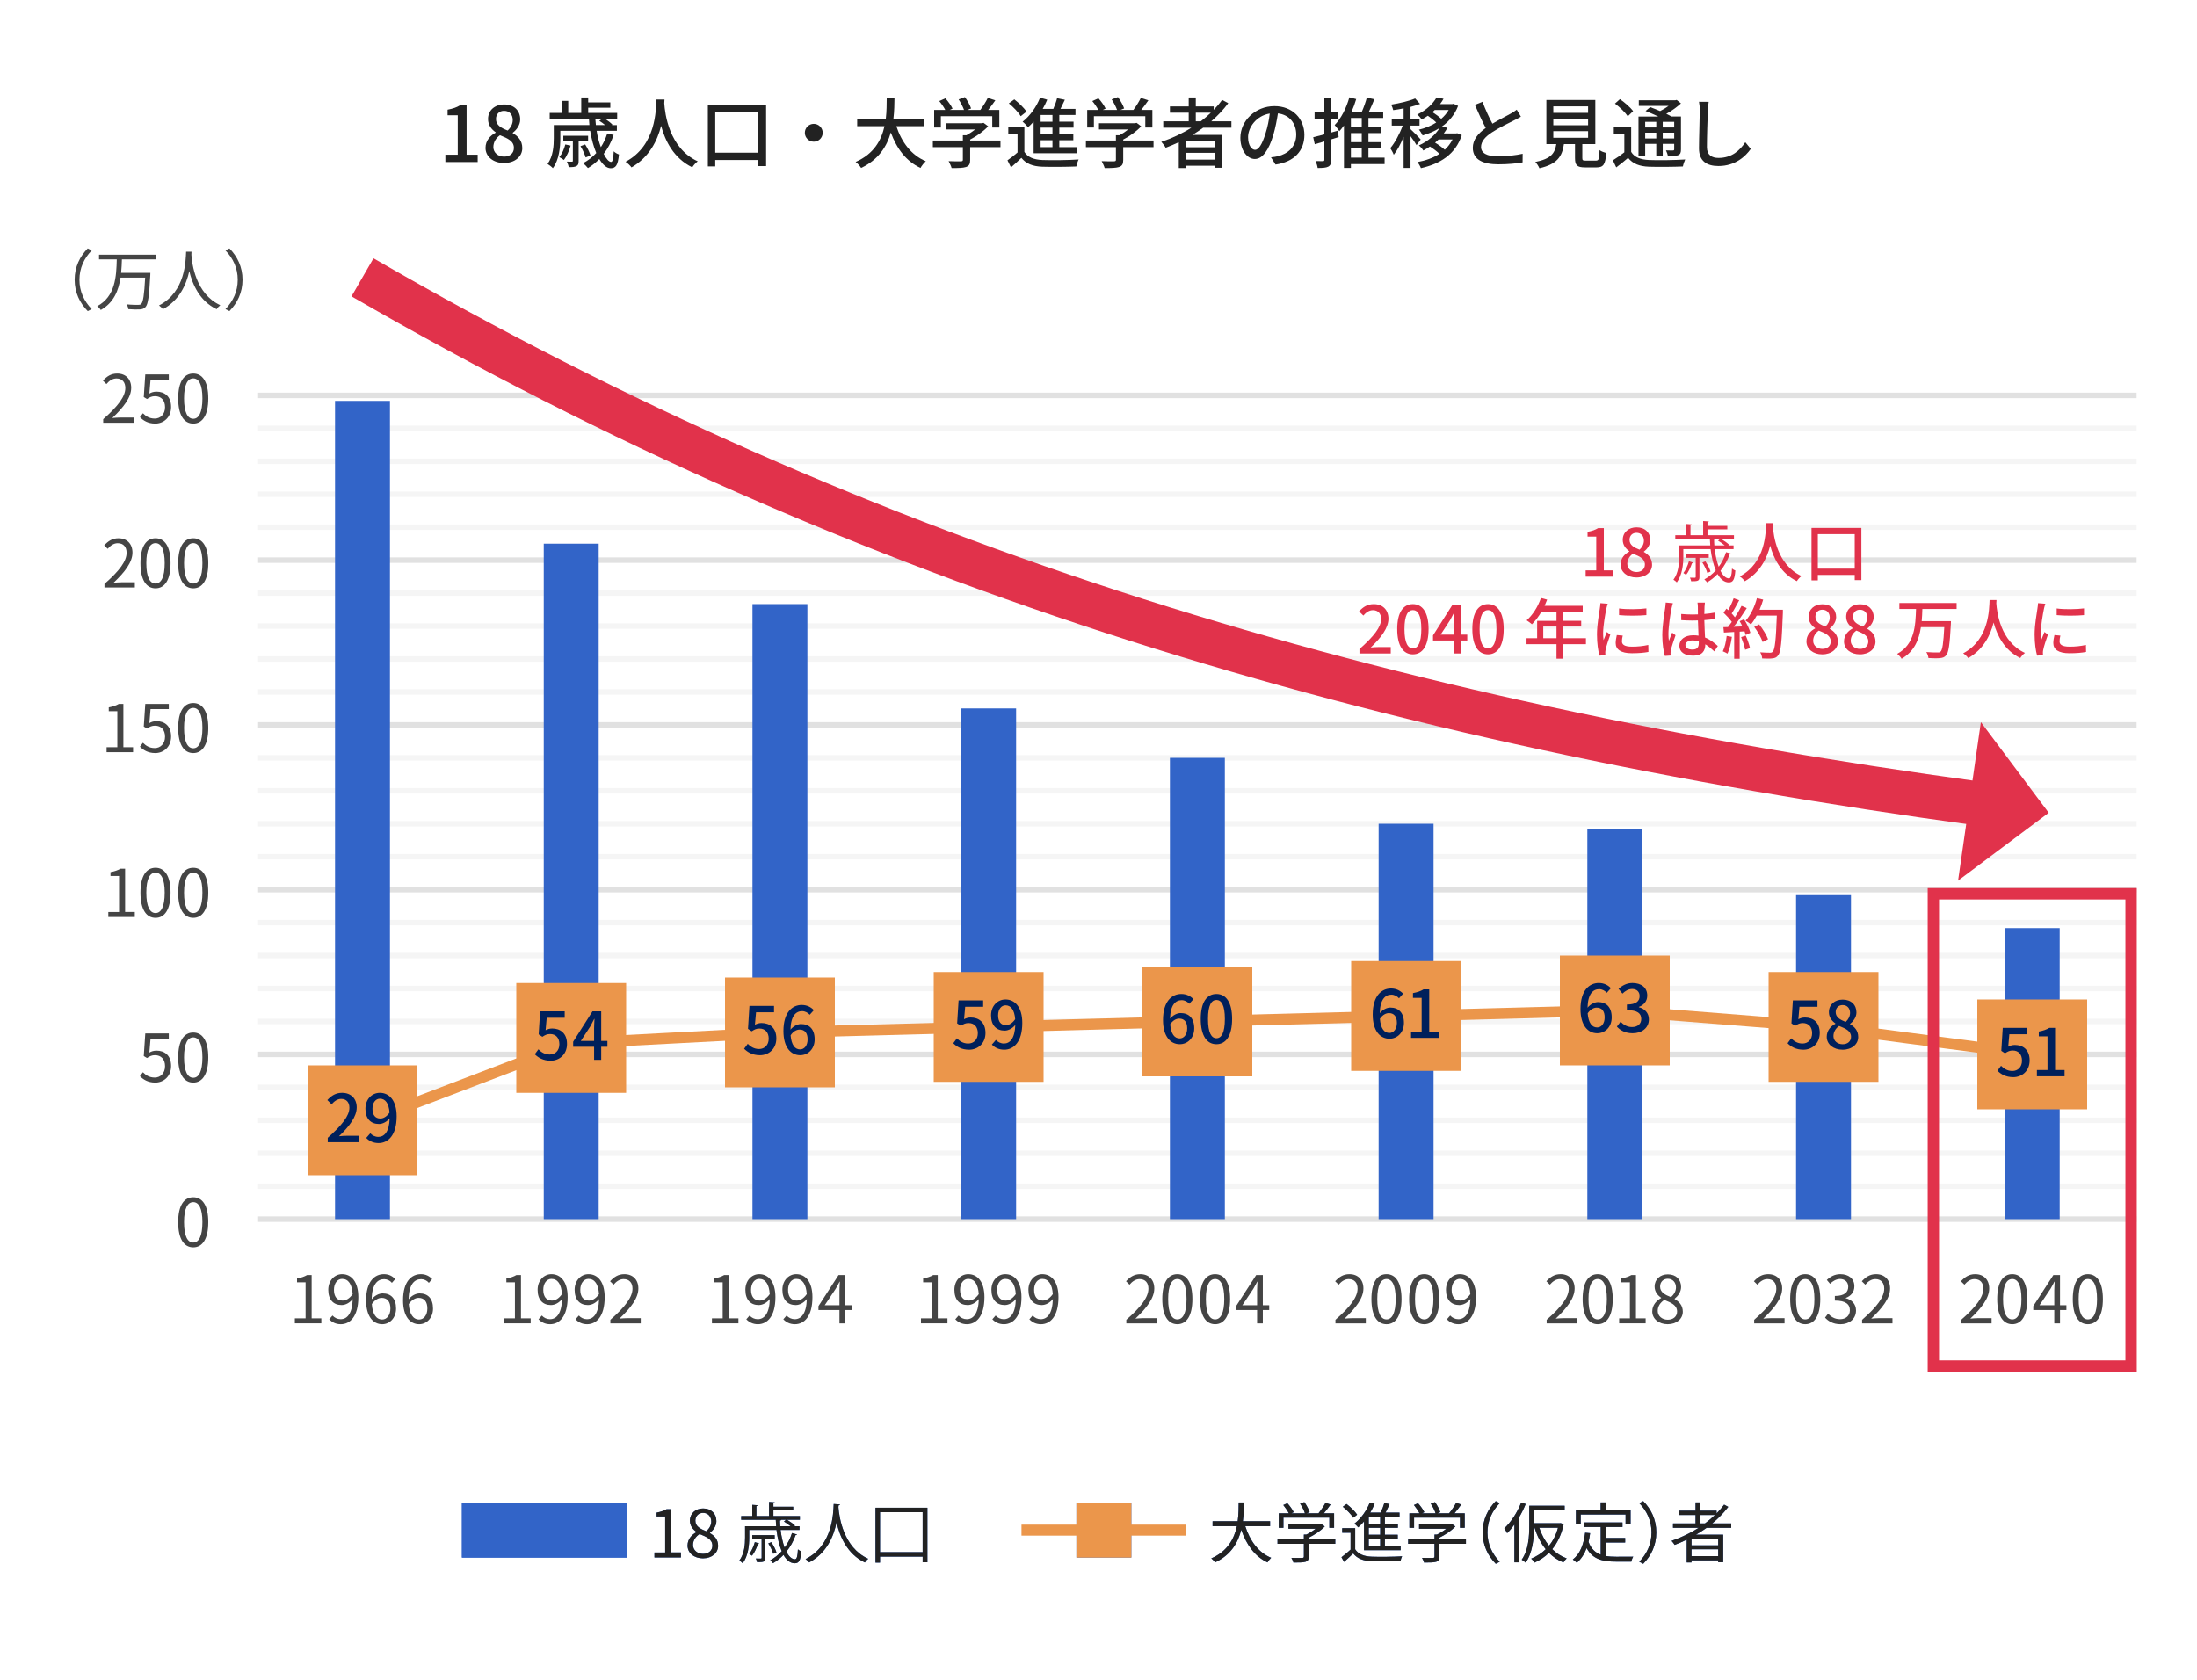 <?xml version="1.0" encoding="UTF-8"?>
<svg id="_レイヤー_2" data-name="レイヤー 2" xmlns="http://www.w3.org/2000/svg" width="400" height="306" viewBox="0 0 400 306">
  <g id="outline">
    <rect width="400" height="306" style="fill: #fff; stroke-width: 0px;"/>
    <g>
      <path d="m18.79,76.329c2.759-2.411,4.03-4.162,4.03-5.673,0-1.008-.527-1.739-1.619-1.739-.72,0-1.344.444-1.823,1.02l-.636-.624c.72-.78,1.476-1.295,2.591-1.295,1.571,0,2.555,1.031,2.555,2.603,0,1.751-1.379,3.538-3.442,5.493.456-.036.996-.084,1.44-.084h2.435v.947h-5.529v-.647Z" style="fill: #444; stroke-width: 0px;"/>
      <path d="m25.482,75.969l.54-.72c.503.504,1.139.972,2.158.972,1.031,0,1.871-.792,1.871-2.075,0-1.259-.72-2.003-1.823-2.003-.588,0-.959.18-1.463.516l-.588-.359.276-4.114h4.281v.935h-3.322l-.216,2.542c.384-.216.779-.348,1.308-.348,1.463,0,2.65.863,2.65,2.794s-1.392,3.022-2.879,3.022c-1.367,0-2.206-.576-2.794-1.163Z" style="fill: #444; stroke-width: 0px;"/>
      <path d="m32.443,72.55c0-3.058,1.067-4.533,2.746-4.533,1.667,0,2.734,1.487,2.734,4.533,0,3.059-1.067,4.582-2.734,4.582-1.679,0-2.746-1.523-2.746-4.582Zm4.413,0c0-2.566-.671-3.646-1.667-3.646-1.007,0-1.679,1.08-1.679,3.646,0,2.591.672,3.706,1.679,3.706.996,0,1.667-1.115,1.667-3.706Z" style="fill: #444; stroke-width: 0px;"/>
      <path d="m19.02,106.329c2.759-2.411,4.03-4.162,4.03-5.673,0-1.008-.527-1.739-1.619-1.739-.72,0-1.344.444-1.823,1.02l-.636-.624c.72-.78,1.476-1.295,2.591-1.295,1.571,0,2.555,1.031,2.555,2.603,0,1.751-1.379,3.538-3.442,5.493.456-.036.996-.084,1.44-.084h2.435v.947h-5.529v-.647Z" style="fill: #444; stroke-width: 0px;"/>
      <path d="m25.574,102.55c0-3.058,1.067-4.533,2.746-4.533,1.667,0,2.734,1.487,2.734,4.533,0,3.059-1.067,4.582-2.734,4.582-1.679,0-2.746-1.523-2.746-4.582Zm4.413,0c0-2.566-.671-3.646-1.667-3.646-1.007,0-1.679,1.08-1.679,3.646,0,2.591.672,3.706,1.679,3.706.996,0,1.667-1.115,1.667-3.706Z" style="fill: #444; stroke-width: 0px;"/>
      <path d="m32.443,102.55c0-3.058,1.067-4.533,2.746-4.533,1.667,0,2.734,1.487,2.734,4.533,0,3.059-1.067,4.582-2.734,4.582-1.679,0-2.746-1.523-2.746-4.582Zm4.413,0c0-2.566-.671-3.646-1.667-3.646-1.007,0-1.679,1.08-1.679,3.646,0,2.591.672,3.706,1.679,3.706.996,0,1.667-1.115,1.667-3.706Z" style="fill: #444; stroke-width: 0px;"/>
      <path d="m19.408,136.065h1.955v-6.56h-1.56v-.696c.779-.144,1.344-.348,1.823-.624h.839v7.879h1.764v.912h-4.821v-.912Z" style="fill: #444; stroke-width: 0px;"/>
      <path d="m25.481,135.969l.54-.72c.503.504,1.139.972,2.158.972,1.031,0,1.871-.792,1.871-2.075,0-1.259-.72-2.003-1.823-2.003-.587,0-.959.18-1.463.516l-.588-.359.276-4.114h4.281v.935h-3.322l-.216,2.542c.384-.216.779-.348,1.308-.348,1.463,0,2.65.863,2.65,2.794s-1.392,3.022-2.879,3.022c-1.367,0-2.206-.576-2.794-1.163Z" style="fill: #444; stroke-width: 0px;"/>
      <path d="m32.443,132.55c0-3.058,1.067-4.533,2.746-4.533,1.667,0,2.734,1.487,2.734,4.533,0,3.059-1.067,4.582-2.734,4.582-1.679,0-2.746-1.523-2.746-4.582Zm4.413,0c0-2.566-.671-3.646-1.667-3.646-1.007,0-1.679,1.08-1.679,3.646,0,2.591.672,3.706,1.679,3.706.996,0,1.667-1.115,1.667-3.706Z" style="fill: #444; stroke-width: 0px;"/>
      <path d="m19.723,166.065h1.955v-6.56h-1.56v-.696c.779-.144,1.344-.348,1.823-.624h.839v7.879h1.764v.912h-4.821v-.912Z" style="fill: #444; stroke-width: 0px;"/>
      <path d="m25.574,162.55c0-3.058,1.067-4.533,2.746-4.533,1.667,0,2.734,1.487,2.734,4.533,0,3.059-1.067,4.582-2.734,4.582-1.679,0-2.746-1.523-2.746-4.582Zm4.413,0c0-2.566-.671-3.646-1.667-3.646-1.007,0-1.679,1.08-1.679,3.646,0,2.591.672,3.706,1.679,3.706.996,0,1.667-1.115,1.667-3.706Z" style="fill: #444; stroke-width: 0px;"/>
      <path d="m32.443,162.55c0-3.058,1.067-4.533,2.746-4.533,1.667,0,2.734,1.487,2.734,4.533,0,3.059-1.067,4.582-2.734,4.582-1.679,0-2.746-1.523-2.746-4.582Zm4.413,0c0-2.566-.671-3.646-1.667-3.646-1.007,0-1.679,1.08-1.679,3.646,0,2.591.672,3.706,1.679,3.706.996,0,1.667-1.115,1.667-3.706Z" style="fill: #444; stroke-width: 0px;"/>
      <path d="m25.481,195.969l.54-.72c.503.504,1.139.972,2.158.972,1.031,0,1.871-.792,1.871-2.075,0-1.259-.72-2.003-1.823-2.003-.587,0-.959.18-1.463.516l-.588-.359.276-4.114h4.281v.935h-3.322l-.216,2.542c.384-.216.779-.348,1.308-.348,1.463,0,2.65.863,2.65,2.794s-1.392,3.022-2.879,3.022c-1.367,0-2.206-.576-2.794-1.163Z" style="fill: #444; stroke-width: 0px;"/>
      <path d="m32.442,192.55c0-3.058,1.067-4.533,2.746-4.533,1.667,0,2.734,1.487,2.734,4.533,0,3.059-1.067,4.582-2.734,4.582-1.679,0-2.746-1.523-2.746-4.582Zm4.413,0c0-2.566-.671-3.646-1.667-3.646-1.007,0-1.679,1.08-1.679,3.646,0,2.591.672,3.706,1.679,3.706.996,0,1.667-1.115,1.667-3.706Z" style="fill: #444; stroke-width: 0px;"/>
      <path d="m32.442,222.55c0-3.058,1.067-4.533,2.746-4.533,1.667,0,2.734,1.487,2.734,4.533,0,3.059-1.067,4.582-2.734,4.582-1.679,0-2.746-1.523-2.746-4.582Zm4.413,0c0-2.566-.671-3.646-1.667-3.646-1.007,0-1.679,1.08-1.679,3.646,0,2.591.672,3.706,1.679,3.706.996,0,1.667-1.115,1.667-3.706Z" style="fill: #444; stroke-width: 0px;"/>
    </g>
    <g>
      <path d="m53.685,240.065h1.955v-6.56h-1.56v-.696c.779-.144,1.344-.348,1.823-.624h.839v7.879h1.764v.912h-4.821v-.912Z" style="fill: #444; stroke-width: 0px;"/>
      <path d="m60.538,239.549c.372.42.912.672,1.476.672,1.14,0,2.123-.935,2.207-3.67-.528.66-1.283,1.092-2.027,1.092-1.463,0-2.423-.948-2.423-2.771,0-1.703,1.151-2.854,2.519-2.854,1.691,0,2.951,1.391,2.951,4.186,0,3.562-1.535,4.929-3.19,4.929-.947,0-1.619-.384-2.111-.899l.6-.684Zm3.67-3.898c-.119-1.811-.791-2.771-1.919-2.771-.839,0-1.486.791-1.486,1.991,0,1.187.527,1.955,1.57,1.955.588,0,1.248-.335,1.835-1.175Z" style="fill: #444; stroke-width: 0px;"/>
      <path d="m71.356,233.6c-.348-.42-.876-.671-1.415-.671-1.199,0-2.219.923-2.267,3.658.539-.66,1.307-1.067,2.003-1.067,1.487,0,2.435.923,2.435,2.758,0,1.703-1.151,2.854-2.519,2.854-1.691,0-2.938-1.451-2.938-4.354,0-3.442,1.547-4.761,3.25-4.761.911,0,1.571.384,2.051.899l-.6.684Zm-.275,4.677c0-1.187-.517-1.943-1.584-1.943-.552,0-1.223.312-1.799,1.127.132,1.823.792,2.818,1.895,2.818.839,0,1.487-.803,1.487-2.003Z" style="fill: #444; stroke-width: 0px;"/>
      <path d="m78.084,233.6c-.348-.42-.876-.671-1.415-.671-1.199,0-2.219.923-2.267,3.658.539-.66,1.307-1.067,2.003-1.067,1.486,0,2.435.923,2.435,2.758,0,1.703-1.151,2.854-2.519,2.854-1.691,0-2.938-1.451-2.938-4.354,0-3.442,1.547-4.761,3.25-4.761.911,0,1.571.384,2.051.899l-.6.684Zm-.275,4.677c0-1.187-.517-1.943-1.584-1.943-.552,0-1.223.312-1.799,1.127.132,1.823.792,2.818,1.895,2.818.839,0,1.487-.803,1.487-2.003Z" style="fill: #444; stroke-width: 0px;"/>
    </g>
    <line x1="47" y1="222" x2="389" y2="222" style="fill: none; stroke: #e1e1e1; stroke-miterlimit: 10;"/>
    <line x1="47" y1="192" x2="389" y2="192" style="fill: none; stroke: #e1e1e1; stroke-miterlimit: 10;"/>
    <line x1="47" y1="162" x2="389" y2="162" style="fill: none; stroke: #e1e1e1; stroke-miterlimit: 10;"/>
    <line x1="47" y1="132" x2="389" y2="132" style="fill: none; stroke: #e1e1e1; stroke-miterlimit: 10;"/>
    <line x1="47" y1="102" x2="389" y2="102" style="fill: none; stroke: #e1e1e1; stroke-miterlimit: 10;"/>
    <line x1="47" y1="216" x2="389" y2="216" style="fill: none; stroke: #f5f5f5; stroke-miterlimit: 10;"/>
    <line x1="47" y1="186" x2="389" y2="186" style="fill: none; stroke: #f5f5f5; stroke-miterlimit: 10;"/>
    <line x1="47" y1="156" x2="389" y2="156" style="fill: none; stroke: #f5f5f5; stroke-miterlimit: 10;"/>
    <line x1="47" y1="126" x2="389" y2="126" style="fill: none; stroke: #f5f5f5; stroke-miterlimit: 10;"/>
    <line x1="47" y1="96" x2="389" y2="96" style="fill: none; stroke: #f5f5f5; stroke-miterlimit: 10;"/>
    <line x1="47" y1="210" x2="389" y2="210" style="fill: none; stroke: #f5f5f5; stroke-miterlimit: 10;"/>
    <line x1="47" y1="180" x2="389" y2="180" style="fill: none; stroke: #f5f5f5; stroke-miterlimit: 10;"/>
    <line x1="47" y1="150" x2="389" y2="150" style="fill: none; stroke: #f5f5f5; stroke-miterlimit: 10;"/>
    <line x1="47" y1="120" x2="389" y2="120" style="fill: none; stroke: #f5f5f5; stroke-miterlimit: 10;"/>
    <line x1="47" y1="90" x2="389" y2="90" style="fill: none; stroke: #f5f5f5; stroke-miterlimit: 10;"/>
    <line x1="47" y1="204" x2="389" y2="204" style="fill: none; stroke: #f5f5f5; stroke-miterlimit: 10;"/>
    <line x1="47" y1="174" x2="389" y2="174" style="fill: none; stroke: #f5f5f5; stroke-miterlimit: 10;"/>
    <line x1="47" y1="144" x2="389" y2="144" style="fill: none; stroke: #f5f5f5; stroke-miterlimit: 10;"/>
    <line x1="47" y1="114" x2="389" y2="114" style="fill: none; stroke: #f5f5f5; stroke-miterlimit: 10;"/>
    <line x1="47" y1="84" x2="389" y2="84" style="fill: none; stroke: #f5f5f5; stroke-miterlimit: 10;"/>
    <line x1="47" y1="198" x2="389" y2="198" style="fill: none; stroke: #f5f5f5; stroke-miterlimit: 10;"/>
    <line x1="47" y1="168" x2="389" y2="168" style="fill: none; stroke: #f5f5f5; stroke-miterlimit: 10;"/>
    <line x1="47" y1="138" x2="389" y2="138" style="fill: none; stroke: #f5f5f5; stroke-miterlimit: 10;"/>
    <line x1="47" y1="108" x2="389" y2="108" style="fill: none; stroke: #f5f5f5; stroke-miterlimit: 10;"/>
    <line x1="47" y1="78" x2="389" y2="78" style="fill: none; stroke: #f5f5f5; stroke-miterlimit: 10;"/>
    <line x1="47" y1="72" x2="389" y2="72" style="fill: none; stroke: #e1e1e1; stroke-miterlimit: 10;"/>
    <rect x="61" y="73" width="10" height="149" style="fill: #3264c8; stroke-width: 0px;"/>
    <g>
      <path d="m91.797,240.065h1.955v-6.56h-1.56v-.696c.779-.144,1.344-.348,1.823-.624h.839v7.879h1.764v.912h-4.821v-.912Z" style="fill: #444; stroke-width: 0px;"/>
      <path d="m98.649,239.549c.372.42.912.672,1.476.672,1.14,0,2.123-.935,2.207-3.67-.528.66-1.283,1.092-2.027,1.092-1.463,0-2.423-.948-2.423-2.771,0-1.703,1.151-2.854,2.519-2.854,1.691,0,2.951,1.391,2.951,4.186,0,3.562-1.535,4.929-3.19,4.929-.947,0-1.619-.384-2.111-.899l.6-.684Zm3.67-3.898c-.119-1.811-.791-2.771-1.919-2.771-.839,0-1.486.791-1.486,1.991,0,1.187.527,1.955,1.57,1.955.588,0,1.248-.335,1.835-1.175Z" style="fill: #444; stroke-width: 0px;"/>
      <path d="m105.389,239.549c.372.42.912.672,1.476.672,1.14,0,2.123-.935,2.207-3.67-.528.66-1.283,1.092-2.027,1.092-1.463,0-2.423-.948-2.423-2.771,0-1.703,1.151-2.854,2.519-2.854,1.691,0,2.951,1.391,2.951,4.186,0,3.562-1.535,4.929-3.19,4.929-.947,0-1.619-.384-2.111-.899l.6-.684Zm3.67-3.898c-.119-1.811-.791-2.771-1.919-2.771-.839,0-1.486.791-1.486,1.991,0,1.187.527,1.955,1.57,1.955.588,0,1.248-.335,1.835-1.175Z" style="fill: #444; stroke-width: 0px;"/>
      <path d="m111.127,240.329c2.759-2.411,4.03-4.162,4.03-5.673,0-1.008-.527-1.739-1.619-1.739-.72,0-1.344.444-1.823,1.02l-.636-.624c.72-.78,1.476-1.295,2.591-1.295,1.571,0,2.555,1.031,2.555,2.603,0,1.751-1.379,3.538-3.442,5.493.456-.036.996-.084,1.44-.084h2.435v.947h-5.529v-.647Z" style="fill: #444; stroke-width: 0px;"/>
    </g>
    <rect x="99" y="99" width="10" height="123" style="fill: #3264c8; stroke-width: 0px;"/>
    <g>
      <path d="m129.623,240.065h1.955v-6.56h-1.56v-.696c.779-.144,1.344-.348,1.823-.624h.839v7.879h1.764v.912h-4.821v-.912Z" style="fill: #444; stroke-width: 0px;"/>
      <path d="m136.476,239.549c.372.42.912.672,1.476.672,1.14,0,2.123-.935,2.207-3.67-.528.66-1.283,1.092-2.027,1.092-1.463,0-2.423-.948-2.423-2.771,0-1.703,1.151-2.854,2.519-2.854,1.691,0,2.951,1.391,2.951,4.186,0,3.562-1.535,4.929-3.19,4.929-.947,0-1.619-.384-2.111-.899l.6-.684Zm3.67-3.898c-.119-1.811-.791-2.771-1.919-2.771-.839,0-1.486.791-1.486,1.991,0,1.187.527,1.955,1.57,1.955.588,0,1.248-.335,1.835-1.175Z" style="fill: #444; stroke-width: 0px;"/>
      <path d="m143.215,239.549c.372.42.912.672,1.476.672,1.14,0,2.123-.935,2.207-3.67-.528.66-1.283,1.092-2.027,1.092-1.463,0-2.423-.948-2.423-2.771,0-1.703,1.151-2.854,2.519-2.854,1.691,0,2.951,1.391,2.951,4.186,0,3.562-1.535,4.929-3.19,4.929-.947,0-1.619-.384-2.111-.899l.6-.684Zm3.67-3.898c-.119-1.811-.791-2.771-1.919-2.771-.839,0-1.486.791-1.486,1.991,0,1.187.527,1.955,1.57,1.955.588,0,1.248-.335,1.835-1.175Z" style="fill: #444; stroke-width: 0px;"/>
      <path d="m155.046,238.553h-1.163v2.423h-1.044v-2.423h-3.825v-.719l3.657-5.649h1.212v5.493h1.163v.875Zm-2.207-.875v-2.698c0-.432.048-1.14.072-1.595h-.048c-.216.432-.456.863-.708,1.295l-2.003,2.998h2.687Z" style="fill: #444; stroke-width: 0px;"/>
    </g>
    <rect x="137" y="110" width="10" height="112" style="fill: #3264c8; stroke-width: 0px;"/>
    <g>
      <path d="m167.68,240.065h1.955v-6.56h-1.56v-.696c.779-.144,1.344-.348,1.823-.624h.839v7.879h1.764v.912h-4.821v-.912Z" style="fill: #444; stroke-width: 0px;"/>
      <path d="m174.532,239.549c.372.42.912.672,1.476.672,1.14,0,2.123-.935,2.207-3.67-.528.66-1.283,1.092-2.027,1.092-1.463,0-2.423-.948-2.423-2.771,0-1.703,1.151-2.854,2.519-2.854,1.691,0,2.951,1.391,2.951,4.186,0,3.562-1.535,4.929-3.19,4.929-.947,0-1.619-.384-2.111-.899l.6-.684Zm3.67-3.898c-.119-1.811-.791-2.771-1.919-2.771-.839,0-1.486.791-1.486,1.991,0,1.187.527,1.955,1.57,1.955.588,0,1.248-.335,1.835-1.175Z" style="fill: #444; stroke-width: 0px;"/>
      <path d="m181.272,239.549c.372.42.912.672,1.476.672,1.14,0,2.123-.935,2.207-3.67-.528.66-1.283,1.092-2.027,1.092-1.463,0-2.423-.948-2.423-2.771,0-1.703,1.151-2.854,2.519-2.854,1.691,0,2.951,1.391,2.951,4.186,0,3.562-1.535,4.929-3.19,4.929-.947,0-1.619-.384-2.111-.899l.6-.684Zm3.67-3.898c-.119-1.811-.791-2.771-1.919-2.771-.839,0-1.486.791-1.486,1.991,0,1.187.527,1.955,1.57,1.955.588,0,1.248-.335,1.835-1.175Z" style="fill: #444; stroke-width: 0px;"/>
      <path d="m188.011,239.549c.372.42.912.672,1.476.672,1.14,0,2.123-.935,2.207-3.67-.528.66-1.283,1.092-2.027,1.092-1.463,0-2.423-.948-2.423-2.771,0-1.703,1.151-2.854,2.519-2.854,1.691,0,2.951,1.391,2.951,4.186,0,3.562-1.535,4.929-3.19,4.929-.947,0-1.619-.384-2.111-.899l.6-.684Zm3.67-3.898c-.119-1.811-.791-2.771-1.919-2.771-.839,0-1.486.791-1.486,1.991,0,1.187.527,1.955,1.57,1.955.588,0,1.248-.335,1.835-1.175Z" style="fill: #444; stroke-width: 0px;"/>
    </g>
    <rect x="175" y="129" width="10" height="93" style="fill: #3264c8; stroke-width: 0px;"/>
    <g>
      <path d="m205.06,240.329c2.759-2.411,4.03-4.162,4.03-5.673,0-1.008-.528-1.739-1.619-1.739-.72,0-1.344.444-1.823,1.02l-.636-.624c.72-.78,1.476-1.295,2.591-1.295,1.571,0,2.555,1.031,2.555,2.603,0,1.751-1.379,3.538-3.442,5.493.456-.036.996-.084,1.44-.084h2.435v.947h-5.529v-.647Z" style="fill: #444; stroke-width: 0px;"/>
      <path d="m211.613,236.55c0-3.058,1.067-4.533,2.746-4.533,1.667,0,2.734,1.487,2.734,4.533,0,3.059-1.067,4.582-2.734,4.582-1.679,0-2.746-1.523-2.746-4.582Zm4.413,0c0-2.566-.671-3.646-1.667-3.646-1.007,0-1.679,1.08-1.679,3.646,0,2.591.672,3.706,1.679,3.706.996,0,1.667-1.115,1.667-3.706Z" style="fill: #444; stroke-width: 0px;"/>
      <path d="m218.482,236.55c0-3.058,1.067-4.533,2.746-4.533,1.667,0,2.734,1.487,2.734,4.533,0,3.059-1.067,4.582-2.734,4.582-1.679,0-2.746-1.523-2.746-4.582Zm4.413,0c0-2.566-.671-3.646-1.667-3.646-1.007,0-1.679,1.08-1.679,3.646,0,2.591.672,3.706,1.679,3.706.996,0,1.667-1.115,1.667-3.706Z" style="fill: #444; stroke-width: 0px;"/>
      <path d="m231.08,238.553h-1.163v2.423h-1.044v-2.423h-3.825v-.719l3.657-5.649h1.212v5.493h1.163v.875Zm-2.207-.875v-2.698c0-.432.048-1.14.072-1.595h-.048c-.216.432-.456.863-.708,1.295l-2.003,2.998h2.687Z" style="fill: #444; stroke-width: 0px;"/>
    </g>
    <rect x="213" y="138" width="10" height="84" style="fill: #3264c8; stroke-width: 0px;"/>
    <g>
      <path d="m243.135,240.329c2.759-2.411,4.03-4.162,4.03-5.673,0-1.008-.527-1.739-1.619-1.739-.72,0-1.344.444-1.823,1.02l-.636-.624c.72-.78,1.476-1.295,2.591-1.295,1.571,0,2.555,1.031,2.555,2.603,0,1.751-1.379,3.538-3.442,5.493.456-.036.996-.084,1.44-.084h2.435v.947h-5.529v-.647Z" style="fill: #444; stroke-width: 0px;"/>
      <path d="m249.689,236.55c0-3.058,1.067-4.533,2.746-4.533,1.667,0,2.734,1.487,2.734,4.533,0,3.059-1.067,4.582-2.734,4.582-1.679,0-2.746-1.523-2.746-4.582Zm4.413,0c0-2.566-.671-3.646-1.667-3.646-1.007,0-1.679,1.08-1.679,3.646,0,2.591.672,3.706,1.679,3.706.996,0,1.667-1.115,1.667-3.706Z" style="fill: #444; stroke-width: 0px;"/>
      <path d="m256.558,236.55c0-3.058,1.067-4.533,2.746-4.533,1.667,0,2.734,1.487,2.734,4.533,0,3.059-1.067,4.582-2.734,4.582-1.679,0-2.746-1.523-2.746-4.582Zm4.413,0c0-2.566-.671-3.646-1.667-3.646-1.007,0-1.679,1.08-1.679,3.646,0,2.591.672,3.706,1.679,3.706.996,0,1.667-1.115,1.667-3.706Z" style="fill: #444; stroke-width: 0px;"/>
      <path d="m264.028,239.549c.372.42.912.672,1.476.672,1.14,0,2.123-.935,2.207-3.67-.528.66-1.283,1.092-2.027,1.092-1.463,0-2.423-.948-2.423-2.771,0-1.703,1.151-2.854,2.519-2.854,1.691,0,2.951,1.391,2.951,4.186,0,3.562-1.535,4.929-3.19,4.929-.947,0-1.619-.384-2.111-.899l.6-.684Zm3.67-3.898c-.119-1.811-.791-2.771-1.919-2.771-.839,0-1.486.791-1.486,1.991,0,1.187.527,1.955,1.57,1.955.588,0,1.248-.335,1.835-1.175Z" style="fill: #444; stroke-width: 0px;"/>
    </g>
    <rect x="251" y="150" width="10" height="72" style="fill: #3264c8; stroke-width: 0px;"/>
    <g>
      <path d="m281.59,240.329c2.759-2.411,4.03-4.162,4.03-5.673,0-1.008-.527-1.739-1.619-1.739-.72,0-1.344.444-1.823,1.02l-.636-.624c.72-.78,1.476-1.295,2.591-1.295,1.571,0,2.555,1.031,2.555,2.603,0,1.751-1.379,3.538-3.442,5.493.456-.036.996-.084,1.44-.084h2.435v.947h-5.529v-.647Z" style="fill: #444; stroke-width: 0px;"/>
      <path d="m288.144,236.55c0-3.058,1.067-4.533,2.746-4.533,1.667,0,2.734,1.487,2.734,4.533,0,3.059-1.067,4.582-2.734,4.582-1.679,0-2.746-1.523-2.746-4.582Zm4.413,0c0-2.566-.671-3.646-1.667-3.646-1.007,0-1.679,1.08-1.679,3.646,0,2.591.672,3.706,1.679,3.706.996,0,1.667-1.115,1.667-3.706Z" style="fill: #444; stroke-width: 0px;"/>
      <path d="m294.793,240.065h1.955v-6.56h-1.56v-.696c.779-.144,1.344-.348,1.823-.624h.839v7.879h1.764v.912h-4.821v-.912Z" style="fill: #444; stroke-width: 0px;"/>
      <path d="m300.818,238.793c0-1.175.815-1.991,1.619-2.423v-.06c-.648-.444-1.188-1.103-1.188-2.027,0-1.343,1.031-2.231,2.41-2.231,1.499,0,2.411.96,2.411,2.315,0,.923-.647,1.715-1.176,2.123v.06c.768.444,1.487,1.103,1.487,2.303,0,1.284-1.103,2.279-2.759,2.279-1.619,0-2.806-.983-2.806-2.338Zm4.521.036c0-1.175-1.08-1.619-2.327-2.123-.707.456-1.199,1.151-1.199,1.991,0,.935.779,1.619,1.835,1.619,1.008,0,1.691-.612,1.691-1.487Zm-.204-4.401c0-.864-.552-1.571-1.499-1.571-.804,0-1.392.576-1.392,1.427,0,1.056.947,1.511,1.98,1.919.6-.528.911-1.127.911-1.775Z" style="fill: #444; stroke-width: 0px;"/>
    </g>
    <rect x="289" y="151" width="10" height="71" style="fill: #3264c8; stroke-width: 0px;"/>
    <g>
      <path d="m319.374,240.329c2.759-2.411,4.03-4.162,4.03-5.673,0-1.008-.528-1.739-1.619-1.739-.72,0-1.344.444-1.823,1.02l-.636-.624c.72-.78,1.476-1.295,2.591-1.295,1.571,0,2.555,1.031,2.555,2.603,0,1.751-1.379,3.538-3.442,5.493.456-.036.996-.084,1.44-.084h2.435v.947h-5.529v-.647Z" style="fill: #444; stroke-width: 0px;"/>
      <path d="m325.928,236.55c0-3.058,1.067-4.533,2.746-4.533,1.667,0,2.734,1.487,2.734,4.533,0,3.059-1.067,4.582-2.734,4.582-1.679,0-2.746-1.523-2.746-4.582Zm4.413,0c0-2.566-.671-3.646-1.667-3.646-1.007,0-1.679,1.08-1.679,3.646,0,2.591.672,3.706,1.679,3.706.996,0,1.667-1.115,1.667-3.706Z" style="fill: #444; stroke-width: 0px;"/>
      <path d="m332.277,239.933l.552-.72c.516.54,1.188,1.008,2.183,1.008,1.044,0,1.787-.624,1.787-1.631,0-1.055-.707-1.763-2.734-1.763v-.839c1.812,0,2.435-.731,2.435-1.679,0-.852-.575-1.391-1.487-1.415-.707.024-1.331.384-1.822.875l-.588-.696c.659-.611,1.438-1.055,2.458-1.055,1.476,0,2.555.791,2.555,2.207,0,1.067-.636,1.775-1.571,2.123v.048c1.044.24,1.871,1.031,1.871,2.231,0,1.571-1.259,2.506-2.818,2.506-1.379,0-2.242-.576-2.818-1.199Z" style="fill: #444; stroke-width: 0px;"/>
      <path d="m339.022,240.329c2.759-2.411,4.03-4.162,4.03-5.673,0-1.008-.528-1.739-1.619-1.739-.72,0-1.344.444-1.823,1.02l-.636-.624c.72-.78,1.476-1.295,2.591-1.295,1.571,0,2.555,1.031,2.555,2.603,0,1.751-1.379,3.538-3.442,5.493.456-.036.996-.084,1.44-.084h2.435v.947h-5.529v-.647Z" style="fill: #444; stroke-width: 0px;"/>
    </g>
    <rect x="327" y="163" width="10" height="59" style="fill: #3264c8; stroke-width: 0px;"/>
    <g>
      <path d="m357.07,240.329c2.759-2.411,4.03-4.162,4.03-5.673,0-1.008-.527-1.739-1.619-1.739-.72,0-1.344.444-1.823,1.02l-.636-.624c.72-.78,1.476-1.295,2.591-1.295,1.571,0,2.555,1.031,2.555,2.603,0,1.751-1.379,3.538-3.442,5.493.456-.036.996-.084,1.44-.084h2.435v.947h-5.529v-.647Z" style="fill: #444; stroke-width: 0px;"/>
      <path d="m363.624,236.55c0-3.058,1.067-4.533,2.746-4.533,1.667,0,2.734,1.487,2.734,4.533,0,3.059-1.067,4.582-2.734,4.582-1.679,0-2.746-1.523-2.746-4.582Zm4.413,0c0-2.566-.671-3.646-1.667-3.646-1.007,0-1.679,1.08-1.679,3.646,0,2.591.672,3.706,1.679,3.706.996,0,1.667-1.115,1.667-3.706Z" style="fill: #444; stroke-width: 0px;"/>
      <path d="m376.222,238.553h-1.163v2.423h-1.044v-2.423h-3.825v-.719l3.657-5.649h1.212v5.493h1.163v.875Zm-2.207-.875v-2.698c0-.432.048-1.14.072-1.595h-.048c-.216.432-.456.863-.708,1.295l-2.003,2.998h2.687Z" style="fill: #444; stroke-width: 0px;"/>
      <path d="m377.385,236.55c0-3.058,1.067-4.533,2.746-4.533,1.667,0,2.734,1.487,2.734,4.533,0,3.059-1.067,4.582-2.734,4.582-1.679,0-2.746-1.523-2.746-4.582Zm4.413,0c0-2.566-.671-3.646-1.667-3.646-1.007,0-1.679,1.08-1.679,3.646,0,2.591.672,3.706,1.679,3.706.996,0,1.667-1.115,1.667-3.706Z" style="fill: #444; stroke-width: 0px;"/>
    </g>
    <rect x="365" y="169" width="10" height="53" style="fill: #3264c8; stroke-width: 0px;"/>
    <g>
      <path d="m81.086,28.169h2.256v-7.172h-1.85v-1.023c.967-.182,1.652-.42,2.242-.784h1.217v8.979h2.018v1.331h-5.883v-1.331Z" style="fill: #222; stroke-width: 0px;"/>
      <path d="m88.397,26.936c0-1.358.896-2.269,1.848-2.773v-.07c-.769-.546-1.387-1.317-1.387-2.41,0-1.611,1.248-2.661,2.941-2.661,1.793,0,2.914,1.121,2.914,2.731,0,1.05-.715,1.947-1.359,2.423v.07c.926.532,1.738,1.331,1.738,2.731,0,1.527-1.346,2.704-3.334,2.704-1.934,0-3.361-1.148-3.361-2.746Zm5.168,0c0-1.261-1.135-1.737-2.535-2.311-.715.49-1.205,1.261-1.205,2.157,0,1.022.856,1.737,1.961,1.737,1.051,0,1.779-.616,1.779-1.583Zm-.211-5.085c0-.953-.574-1.667-1.582-1.667-.84,0-1.471.574-1.471,1.498,0,1.121.981,1.639,2.129,2.087.617-.574.924-1.233.924-1.919Z" style="fill: #222; stroke-width: 0px;"/>
      <path d="m111.723,24.569c-.434,1.317-1.049,2.465-1.807,3.446.463.924.953,1.471,1.346,1.471.279,0,.406-.588.477-1.933.252.252.643.462.951.575-.182,1.975-.588,2.507-1.512,2.507-.729,0-1.443-.644-2.061-1.681-.629.644-1.316,1.205-2.072,1.653-.182-.238-.617-.686-.883-.896.91-.49,1.723-1.106,2.397-1.849-.477-1.149-.869-2.536-1.107-4.048h-5.436v1.345c0,1.611-.209,3.936-1.357,5.463-.184-.224-.715-.63-.967-.77,1.022-1.387,1.135-3.306,1.135-4.707v-2.367h6.484c-.041-.378-.07-.756-.084-1.148h-7.143v-1.065h2.17v-2.199h1.205v2.199h2.367v-2.815h1.262v.896h4.033v.967h-4.033v.952h5.279v1.065h-2.213c.519.336,1.065.756,1.346,1.065l-.084.084h.896v1.037h-3.686c.168,1.106.449,2.129.771,2.983.49-.756.869-1.569,1.162-2.493l1.162.266Zm-7.83,1.947c-.266.966-.742,1.975-1.219,2.619-.182-.14-.588-.406-.84-.518.504-.617.869-1.457,1.092-2.312l.967.21Zm1.457-.799v3.572c0,.518-.07.784-.393.952-.322.182-.783.196-1.4.196-.055-.308-.209-.714-.35-1.008.434.014.799.014.924.014.141-.014.168-.042.168-.168v-3.558h-1.736v-.994h4.51v.994h-1.723Zm1.275,2.956c-.154-.546-.533-1.415-.94-2.059l.856-.308c.393.617.826,1.471.967,2.003l-.883.364Zm1.764-7.045c.029.392.057.77.1,1.148h1.68c-.322-.28-.699-.56-1.051-.77l.49-.378h-1.219Z" style="fill: #222; stroke-width: 0px;"/>
      <path d="m120.984,18.126c-.014.196-.014.434-.041.686.125,1.863.854,8.153,6.092,10.562-.406.308-.783.742-.994,1.092-3.389-1.639-4.945-4.846-5.674-7.55-.672,2.675-2.143,5.701-5.393,7.564-.238-.336-.658-.742-1.078-1.022,5.604-2.983,5.519-9.483,5.617-11.332h1.471Z" style="fill: #222; stroke-width: 0px;"/>
      <path d="m139.482,19.148v11.094h-1.414v-1.106h-7.846v1.163h-1.344v-11.15h10.604Zm-1.414,8.657v-7.34h-7.846v7.34h7.846Z" style="fill: #222; stroke-width: 0px;"/>
      <path d="m148.16,22.552c.896,0,1.625.729,1.625,1.625s-.729,1.625-1.625,1.625-1.625-.728-1.625-1.625.729-1.625,1.625-1.625Z" style="fill: #222; stroke-width: 0px;"/>
      <path d="m163.195,22.973c.953,2.914,2.719,5.281,5.365,6.387-.322.28-.756.827-.967,1.219-2.619-1.219-4.314-3.488-5.406-6.457-.715,2.535-2.227,4.958-5.406,6.457-.211-.35-.631-.812-.996-1.093,3.334-1.456,4.693-3.978,5.254-6.513h-4.973v-1.345h5.211c.168-1.401.154-2.746.168-3.866h1.414c-.014,1.135-.027,2.479-.195,3.866h5.644v1.345h-5.113Z" style="fill: #222; stroke-width: 0px;"/>
      <path d="m182.154,26.796h-5.519v2.339c0,.714-.182,1.079-.756,1.275-.574.182-1.4.196-2.619.196-.098-.364-.35-.896-.547-1.261.981.042,1.961.042,2.242.028.279-.014.35-.07.35-.28v-2.297h-5.463v-1.205h5.463v-.966h.658c.547-.294,1.107-.672,1.584-1.051h-5.324v-1.134h6.57l.279-.07.842.63c-.842.896-2.074,1.793-3.279,2.409v.182h5.519v1.205Zm-10.855-3.572h-1.219v-3.208h2.018c-.252-.504-.688-1.135-1.094-1.611l1.121-.504c.504.56,1.065,1.345,1.303,1.877l-.504.238h2.592c-.197-.56-.604-1.331-.981-1.919l1.135-.42c.475.63.951,1.513,1.133,2.073l-.685.266h2.367c.49-.644,1.037-1.527,1.359-2.186l1.373.435c-.406.602-.869,1.218-1.303,1.751h2.031v3.208h-1.289v-2.059h-9.357v2.059Z" style="fill: #222; stroke-width: 0px;"/>
      <path d="m186.506,27.665c.604.966,1.709,1.401,3.264,1.471,1.584.07,4.834.028,6.613-.098-.154.294-.352.896-.422,1.275-1.609.07-4.58.098-6.205.042-1.736-.07-2.941-.532-3.795-1.611-.59.574-1.205,1.135-1.891,1.737l-.644-1.289c.559-.378,1.246-.911,1.834-1.429v-3.376h-1.682v-1.205h2.928v4.482Zm-.672-6.5c-.393-.7-1.33-1.667-2.156-2.339l.994-.729c.812.63,1.793,1.555,2.213,2.241l-1.051.827Zm2.353.995c-.336.364-.672.714-1.023,1.008-.195-.266-.685-.784-.981-1.008,1.318-1.022,2.508-2.662,3.18-4.371l1.303.364c-.236.574-.518,1.135-.826,1.681h1.934c.279-.63.547-1.373.685-1.947l1.416.28c-.252.56-.533,1.148-.799,1.667h2.732v1.106h-2.943v1.219h2.592v1.079h-2.592v1.218h2.551v1.079h-2.551v1.261h3.18v1.107h-7.857v-5.743Zm3.432-1.219h-2.156v1.219h2.156v-1.219Zm0,2.297h-2.156v1.218h2.156v-1.218Zm0,2.297h-2.156v1.261h2.156v-1.261Z" style="fill: #222; stroke-width: 0px;"/>
      <path d="m210.019,26.796h-5.519v2.339c0,.714-.182,1.079-.756,1.275-.574.182-1.402.196-2.619.196-.1-.364-.352-.896-.547-1.261.981.042,1.961.042,2.24.028.281-.014.352-.07.352-.28v-2.297h-5.463v-1.205h5.463v-.966h.658c.545-.294,1.105-.672,1.582-1.051h-5.322v-1.134h6.568l.281-.07.84.63c-.84.896-2.072,1.793-3.277,2.409v.182h5.519v1.205Zm-10.857-3.572h-1.219v-3.208h2.018c-.252-.504-.685-1.135-1.092-1.611l1.121-.504c.504.56,1.065,1.345,1.303,1.877l-.506.238h2.592c-.195-.56-.602-1.331-.981-1.919l1.135-.42c.477.63.953,1.513,1.135,2.073l-.685.266h2.367c.49-.644,1.035-1.527,1.357-2.186l1.373.435c-.406.602-.869,1.218-1.303,1.751h2.031v3.208h-1.289v-2.059h-9.357v2.059Z" style="fill: #222; stroke-width: 0px;"/>
      <path d="m219.057,23.252c-.631.477-1.289.896-1.961,1.317h5.434v5.981h-1.344v-.378h-5.281v.434h-1.289v-4.707c-.783.364-1.582.701-2.381,1.009-.154-.294-.56-.812-.799-1.079,1.934-.644,3.797-1.513,5.477-2.578h-5.125v-1.163h4.635v-1.569h-3.418v-1.134h3.418v-1.639h1.289v1.639h3.264v.616c.56-.574,1.08-1.177,1.527-1.807l1.121.588c-.883,1.205-1.934,2.297-3.096,3.306h3.67v1.163h-5.141Zm2.129,2.396h-5.281v1.163h5.281v-1.163Zm0,3.418v-1.233h-5.281v1.233h5.281Zm-2.564-6.976c.658-.49,1.262-1.022,1.836-1.569h-2.746v1.569h.91Z" style="fill: #222; stroke-width: 0px;"/>
      <path d="m231.404,28.645c.49-.042.896-.112,1.232-.196,1.779-.406,3.361-1.695,3.361-3.936,0-2.017-1.203-3.6-3.332-3.866-.197,1.247-.449,2.591-.828,3.894-.84,2.83-1.988,4.412-3.375,4.412-1.373,0-2.633-1.555-2.633-3.866,0-3.082,2.731-5.757,6.205-5.757,3.334,0,5.449,2.325,5.449,5.239,0,2.899-1.863,4.917-5.254,5.393l-.826-1.317Zm-.981-4.398c.35-1.092.617-2.353.756-3.572-2.492.406-3.949,2.577-3.949,4.286,0,1.597.715,2.325,1.273,2.325.604,0,1.275-.896,1.92-3.04Z" style="fill: #222; stroke-width: 0px;"/>
      <path d="m243.725,24.961c-.447.14-.91.28-1.357.42v3.698c0,.686-.141,1.051-.533,1.261-.406.21-1.008.252-1.934.252-.041-.336-.209-.896-.377-1.261.588.014,1.162.014,1.344.014s.252-.07.252-.266v-3.32l-1.75.504-.281-1.274c.56-.127,1.262-.308,2.031-.519v-2.801h-1.779v-1.205h1.779v-2.704h1.248v2.704h1.219v1.205h-1.219v2.465l1.203-.336.154,1.163Zm8.363,4.917h-6.135v.7h-1.262v-7.732c-.266.378-.547.729-.84,1.051-.168-.266-.604-.855-.856-1.121,1.178-1.205,2.129-3.082,2.676-5.057l1.246.322c-.223.77-.504,1.54-.84,2.283h1.877c.35-.799.701-1.793.896-2.549l1.373.294c-.309.756-.644,1.555-.981,2.255h2.592v1.163h-2.689v1.625h2.353v1.121h-2.353v1.653h2.353v1.106h-2.353v1.709h2.941v1.177Zm-4.16-8.391h-1.975v1.625h1.975v-1.625Zm0,2.746h-1.975v1.653h1.975v-1.653Zm-1.975,4.468h1.975v-1.709h-1.975v1.709Z" style="fill: #222; stroke-width: 0px;"/>
      <path d="m257.902,26.432c-.211-.392-.674-1.05-1.094-1.625v5.771h-1.26v-5.659c-.519,1.275-1.162,2.479-1.793,3.264-.127-.364-.435-.896-.631-1.205.826-.952,1.723-2.619,2.256-4.104h-1.99v-1.233h2.158v-1.905c-.644.14-1.289.238-1.891.322-.057-.294-.225-.729-.379-1.009,1.555-.252,3.32-.658,4.371-1.121l.896.995c-.506.196-1.107.378-1.738.546v2.171h1.639v1.233h-1.639v.644c.406.351,1.598,1.569,1.85,1.891l-.756,1.022Zm8.236-1.821c-1.148,3.544-4.006,5.239-7.439,6.009-.111-.322-.406-.84-.643-1.106,1.484-.266,2.871-.756,4.019-1.499-.463-.448-1.121-.953-1.736-1.331-.379.266-.771.504-1.205.729-.168-.309-.547-.729-.812-.925,1.82-.826,3.066-2.031,3.768-3.166-.938.588-1.988,1.022-3.082,1.345-.139-.322-.434-.798-.672-1.051,1.121-.266,2.213-.7,3.152-1.303-.406-.406-1.01-.882-1.527-1.232-.35.238-.715.462-1.121.686-.168-.28-.547-.714-.812-.91,1.752-.827,2.9-2.031,3.516-3.11l1.275.238c-.182.322-.393.658-.631.966h2.228l.223-.056.826.392c-.615,1.639-1.68,2.872-3.01,3.796l1.078.182c-.197.35-.42.7-.672,1.037h2.213l.238-.042.826.35Zm-4.918-4.581c-.125.126-.279.266-.42.392.547.351,1.178.812,1.598,1.219.547-.476,1.008-1.008,1.359-1.611h-2.537Zm.701,5.365c-.211.196-.42.392-.644.588.617.364,1.303.855,1.766,1.289.574-.532,1.051-1.163,1.414-1.877h-2.535Z" style="fill: #222; stroke-width: 0px;"/>
      <path d="m276.902,21.25c-.352.21-.744.42-1.191.644-.91.462-2.746,1.331-4.062,2.199-1.232.798-2.002,1.667-2.002,2.675,0,1.079,1.022,1.709,3.096,1.709,1.471,0,3.348-.21,4.482-.477l-.016,1.569c-1.092.196-2.647.351-4.412.351-2.676,0-4.65-.785-4.65-2.998,0-1.471.94-2.606,2.353-3.614-.631-1.177-1.33-2.731-1.975-4.216l1.387-.56c.547,1.485,1.219,2.899,1.807,3.992,1.219-.729,2.592-1.415,3.307-1.821.461-.266.797-.462,1.119-.729l.758,1.275Z" style="fill: #222; stroke-width: 0px;"/>
      <path d="m290.537,29.248c.545,0,.629-.224.685-1.919.281.238.856.435,1.219.533-.154,2.101-.518,2.619-1.779,2.619h-2.072c-1.471,0-1.836-.392-1.836-1.709v-2.535h-2.016c-.322,2.227-1.191,3.656-4.469,4.398-.127-.336-.477-.883-.742-1.149,2.871-.56,3.557-1.583,3.824-3.249h-1.809v-8.026h8.91v8.026h-2.367v2.535c0,.42.098.477.658.477h1.793Zm-7.732-8.699h6.332v-1.177h-6.332v1.177Zm0,2.255h6.332v-1.19h-6.332v1.19Zm0,2.283h6.332v-1.205h-6.332v1.205Z" style="fill: #222; stroke-width: 0px;"/>
      <path d="m296.981,27.665c.604.981,1.709,1.401,3.25,1.471,1.584.07,4.805.028,6.584-.098-.141.294-.35.896-.42,1.275-1.611.07-4.553.098-6.178.042-1.736-.07-2.941-.532-3.795-1.611-.674.574-1.373,1.148-2.158,1.737l-.615-1.289c.643-.392,1.414-.924,2.086-1.457v-3.348h-1.918v-1.205h3.164v4.482Zm-.615-6.485c-.449-.686-1.457-1.667-2.34-2.312l.91-.812c.869.603,1.92,1.513,2.397,2.186l-.967.939Zm3.166,7.214h-1.219v-7.172h3.6c-.756-.364-1.598-.729-2.311-1.009l.84-.7c.547.196,1.191.448,1.807.714.533-.266,1.078-.603,1.541-.939h-5.422v-1.022h6.627l.266-.07.785.63c-.729.672-1.695,1.373-2.676,1.905.363.168.685.336.953.49h1.723v5.967c0,.588-.1.882-.506,1.065-.391.168-.981.182-1.877.182-.041-.322-.195-.756-.35-1.051.588.028,1.121.014,1.289.014.154,0,.211-.056.211-.224v-.981h-2.088v2.157h-1.176v-2.157h-2.018v2.199Zm0-6.206v1.022h2.018v-1.022h-2.018Zm2.018,3.026v-1.051h-2.018v1.051h2.018Zm3.264-3.026h-2.088v1.022h2.088v-1.022Zm0,3.026v-1.051h-2.088v1.051h2.088Z" style="fill: #222; stroke-width: 0px;"/>
      <path d="m311.092,18.546c-.084.504-.127,1.093-.154,1.583-.057,1.541-.168,4.734-.168,6.668,0,1.457.924,1.961,2.115,1.961,2.438,0,3.879-1.373,4.875-2.858l.994,1.219c-.926,1.317-2.787,3.11-5.898,3.11-2.115,0-3.529-.911-3.529-3.208,0-1.975.141-5.547.141-6.892,0-.574-.043-1.135-.141-1.597l1.766.014Z" style="fill: #222; stroke-width: 0px;"/>
    </g>
    <polyline points="66 204.5 103.999 189.992 142 188 180 187 218 186 256 185 294 184 332 187 370 192" style="fill: none; stroke: #eb964b; stroke-miterlimit: 10; stroke-width: 2px;"/>
    <rect x="56" y="194" width="20" height="20" style="fill: #eb964b; stroke-width: 0px;"/>
    <g>
      <path d="m59.67,207.189c2.602-2.303,3.945-4.018,3.945-5.469,0-.96-.516-1.619-1.498-1.619-.697,0-1.272.443-1.74.983l-.779-.768c.756-.815,1.535-1.319,2.688-1.319,1.619,0,2.662,1.056,2.662,2.65,0,1.703-1.355,3.466-3.227,5.253.455-.048,1.008-.084,1.44-.084h2.207v1.176h-5.697v-.804Z" style="fill: #00205b; stroke-width: 0px;"/>
      <path d="m67.422,206.361c.348.396.887.659,1.451.659,1.066,0,1.99-.863,2.074-3.382-.516.636-1.272,1.031-1.943,1.031-1.475,0-2.471-.924-2.471-2.771,0-1.751,1.199-2.902,2.627-2.902,1.691,0,3.059,1.367,3.059,4.281,0,3.478-1.584,4.869-3.287,4.869-1.02,0-1.738-.407-2.254-.935l.744-.851Zm3.502-3.767c-.133-1.739-.793-2.53-1.752-2.53-.756,0-1.355.684-1.355,1.835,0,1.127.504,1.775,1.428,1.775.539,0,1.152-.312,1.68-1.08Z" style="fill: #00205b; stroke-width: 0px;"/>
    </g>
    <rect x="94" y="179" width="20" height="20" style="fill: #eb964b; stroke-width: 0px;"/>
    <g>
      <path d="m97.369,191.973l.66-.899c.504.504,1.139.947,2.062.947.996,0,1.752-.708,1.752-1.883,0-1.176-.672-1.847-1.68-1.847-.565,0-.9.167-1.416.503l-.672-.443.264-4.186h4.475v1.163h-3.273l-.205,2.267c.371-.191.732-.311,1.211-.311,1.477,0,2.688.875,2.688,2.807,0,1.955-1.428,3.058-2.975,3.058-1.391,0-2.268-.564-2.891-1.175Z" style="fill: #00205b; stroke-width: 0px;"/>
      <path d="m110.59,190.617h-1.129v2.375h-1.295v-2.375h-3.812v-.924l3.514-5.528h1.594v5.385h1.129v1.067Zm-2.424-1.067v-2.314c0-.479.049-1.224.072-1.703h-.047c-.217.443-.457.899-.709,1.355l-1.738,2.662h2.422Z" style="fill: #00205b; stroke-width: 0px;"/>
    </g>
    <rect x="132" y="178" width="20" height="20" style="fill: #eb964b; stroke-width: 0px;"/>
    <g>
      <path d="m135.481,190.973l.66-.899c.504.504,1.139.947,2.062.947.996,0,1.752-.708,1.752-1.883,0-1.176-.672-1.847-1.68-1.847-.565,0-.9.167-1.416.503l-.672-.443.264-4.186h4.475v1.163h-3.273l-.205,2.267c.371-.191.732-.311,1.211-.311,1.477,0,2.688.875,2.688,2.807,0,1.955-1.428,3.058-2.975,3.058-1.391,0-2.268-.564-2.891-1.175Z" style="fill: #00205b; stroke-width: 0px;"/>
      <path d="m147.424,184.784c-.324-.384-.863-.66-1.379-.66-1.129,0-2.064.852-2.123,3.37.516-.636,1.283-1.02,1.918-1.02,1.488,0,2.482.912,2.482,2.783,0,1.751-1.199,2.89-2.639,2.89-1.678,0-3.045-1.402-3.045-4.401,0-3.394,1.594-4.749,3.334-4.749.982,0,1.703.42,2.207.947l-.756.84Zm-.385,4.474c0-1.14-.504-1.775-1.451-1.775-.516,0-1.115.275-1.643,1.031.144,1.751.779,2.579,1.727,2.579.768,0,1.367-.696,1.367-1.835Z" style="fill: #00205b; stroke-width: 0px;"/>
    </g>
    <rect x="170" y="177" width="20" height="20" style="fill: #eb964b; stroke-width: 0px;"/>
    <g>
      <path d="m173.559,189.973l.66-.899c.504.504,1.139.947,2.062.947.996,0,1.752-.708,1.752-1.883,0-1.176-.672-1.847-1.68-1.847-.565,0-.9.167-1.416.503l-.672-.443.264-4.186h4.475v1.163h-3.273l-.205,2.267c.371-.191.732-.311,1.211-.311,1.477,0,2.688.875,2.688,2.807,0,1.955-1.428,3.058-2.975,3.058-1.391,0-2.268-.564-2.891-1.175Z" style="fill: #00205b; stroke-width: 0px;"/>
      <path d="m181.328,189.361c.348.396.887.659,1.451.659,1.066,0,1.99-.863,2.074-3.382-.516.636-1.272,1.031-1.943,1.031-1.475,0-2.471-.924-2.471-2.771,0-1.751,1.199-2.902,2.627-2.902,1.691,0,3.059,1.367,3.059,4.281,0,3.478-1.584,4.869-3.287,4.869-1.02,0-1.738-.407-2.254-.935l.744-.851Zm3.502-3.767c-.133-1.739-.793-2.53-1.752-2.53-.756,0-1.355.684-1.355,1.835,0,1.127.504,1.775,1.428,1.775.539,0,1.152-.312,1.68-1.08Z" style="fill: #00205b; stroke-width: 0px;"/>
    </g>
    <rect x="208" y="176" width="20" height="20" style="fill: #eb964b; stroke-width: 0px;"/>
    <g>
      <path d="m216.529,182.784c-.322-.384-.863-.66-1.379-.66-1.127,0-2.062.852-2.123,3.37.516-.636,1.283-1.02,1.92-1.02,1.486,0,2.482.912,2.482,2.783,0,1.751-1.199,2.89-2.639,2.89-1.68,0-3.047-1.402-3.047-4.401,0-3.394,1.596-4.749,3.334-4.749.984,0,1.703.42,2.207.947l-.756.84Zm-.383,4.474c0-1.14-.504-1.775-1.451-1.775-.516,0-1.115.275-1.643,1.031.143,1.751.779,2.579,1.727,2.579.768,0,1.367-.696,1.367-1.835Z" style="fill: #00205b; stroke-width: 0px;"/>
      <path d="m218.613,185.542c0-3.058,1.115-4.545,2.856-4.545,1.727,0,2.853,1.499,2.853,4.545,0,3.07-1.127,4.606-2.853,4.606-1.74,0-2.856-1.535-2.856-4.606Zm4.391,0c0-2.53-.637-3.454-1.535-3.454-.9,0-1.535.924-1.535,3.454,0,2.555.635,3.515,1.535,3.515.898,0,1.535-.96,1.535-3.515Z" style="fill: #00205b; stroke-width: 0px;"/>
    </g>
    <rect x="246" y="175" width="20" height="20" style="fill: #eb964b; stroke-width: 0px;"/>
    <g>
      <path d="m254.709,181.784c-.322-.384-.863-.66-1.379-.66-1.127,0-2.062.852-2.123,3.37.516-.636,1.283-1.02,1.92-1.02,1.486,0,2.482.912,2.482,2.783,0,1.751-1.199,2.89-2.639,2.89-1.68,0-3.047-1.402-3.047-4.401,0-3.394,1.596-4.749,3.334-4.749.984,0,1.703.42,2.207.947l-.756.84Zm-.383,4.474c0-1.14-.504-1.775-1.451-1.775-.516,0-1.115.275-1.643,1.031.143,1.751.779,2.579,1.727,2.579.768,0,1.367-.696,1.367-1.835Z" style="fill: #00205b; stroke-width: 0px;"/>
      <path d="m256.902,187.852h1.93v-6.141h-1.582v-.875c.828-.156,1.416-.36,1.918-.672h1.045v7.688h1.727v1.14h-5.037v-1.14Z" style="fill: #00205b; stroke-width: 0px;"/>
    </g>
    <rect x="284" y="174" width="20" height="20" style="fill: #eb964b; stroke-width: 0px;"/>
    <g>
      <path d="m292.539,180.784c-.324-.384-.863-.66-1.379-.66-1.129,0-2.064.852-2.123,3.37.516-.636,1.283-1.02,1.918-1.02,1.488,0,2.482.912,2.482,2.783,0,1.751-1.199,2.89-2.639,2.89-1.678,0-3.045-1.402-3.045-4.401,0-3.394,1.594-4.749,3.334-4.749.982,0,1.703.42,2.207.947l-.756.84Zm-.385,4.474c0-1.14-.504-1.775-1.451-1.775-.516,0-1.115.275-1.643,1.031.144,1.751.779,2.579,1.727,2.579.768,0,1.367-.696,1.367-1.835Z" style="fill: #00205b; stroke-width: 0px;"/>
      <path d="m294.377,186.936l.672-.888c.516.528,1.176.972,2.088.972.994,0,1.678-.552,1.678-1.463,0-.983-.623-1.619-2.613-1.619v-1.02c1.738,0,2.314-.66,2.314-1.547,0-.78-.516-1.272-1.355-1.284-.684.013-1.26.349-1.764.84l-.719-.863c.695-.624,1.51-1.067,2.529-1.067,1.584,0,2.699.815,2.699,2.278,0,1.02-.588,1.728-1.523,2.075v.06c1.02.252,1.824,1.02,1.824,2.207,0,1.595-1.332,2.53-2.951,2.53-1.391,0-2.291-.552-2.879-1.211Z" style="fill: #00205b; stroke-width: 0px;"/>
    </g>
    <rect x="322" y="177" width="20" height="20" style="fill: #eb964b; stroke-width: 0px;"/>
    <g>
      <path d="m325.451,189.973l.658-.899c.504.504,1.141.947,2.062.947.996,0,1.752-.708,1.752-1.883,0-1.176-.672-1.847-1.68-1.847-.562,0-.898.167-1.414.503l-.672-.443.264-4.186h4.473v1.163h-3.273l-.203,2.267c.371-.191.731-.311,1.211-.311,1.475,0,2.686.875,2.686,2.807,0,1.955-1.426,3.058-2.975,3.058-1.391,0-2.266-.564-2.889-1.175Z" style="fill: #00205b; stroke-width: 0px;"/>
      <path d="m332.584,188.797c0-1.163.768-1.942,1.584-2.374v-.06c-.66-.468-1.188-1.127-1.188-2.062,0-1.38,1.066-2.279,2.518-2.279,1.535,0,2.496.96,2.496,2.339,0,.899-.613,1.667-1.164,2.075v.06c.791.456,1.486,1.14,1.486,2.339,0,1.308-1.15,2.314-2.853,2.314-1.654,0-2.879-.983-2.879-2.351Zm4.426,0c0-1.079-.971-1.487-2.17-1.978-.613.42-1.031,1.079-1.031,1.847,0,.876.731,1.487,1.678,1.487.9,0,1.523-.527,1.523-1.355Zm-.18-4.354c0-.815-.492-1.427-1.355-1.427-.719,0-1.26.491-1.26,1.283,0,.959.84,1.403,1.824,1.787.527-.492.791-1.056.791-1.644Z" style="fill: #00205b; stroke-width: 0px;"/>
    </g>
    <rect x="360" y="182" width="20" height="20" style="fill: #eb964b; stroke-width: 0px;"/>
    <g>
      <path d="m363.664,194.973l.658-.899c.504.504,1.141.947,2.062.947.996,0,1.752-.708,1.752-1.883,0-1.176-.672-1.847-1.68-1.847-.562,0-.898.167-1.414.503l-.672-.443.264-4.186h4.473v1.163h-3.273l-.203,2.267c.371-.191.731-.311,1.211-.311,1.475,0,2.686.875,2.686,2.807,0,1.955-1.426,3.058-2.975,3.058-1.391,0-2.266-.564-2.889-1.175Z" style="fill: #00205b; stroke-width: 0px;"/>
      <path d="m370.85,194.852h1.932v-6.141h-1.584v-.875c.828-.156,1.416-.36,1.92-.672h1.043v7.688h1.727v1.14h-5.037v-1.14Z" style="fill: #00205b; stroke-width: 0px;"/>
    </g>
    <g>
      <g>
        <g>
          <g>
            <path d="m119.154,282.694h1.955v-6.56h-1.56v-.696c.779-.144,1.344-.348,1.823-.623h.839v7.879h1.764v.912h-4.821v-.912Z" style="fill: #3264c8; stroke-width: 0px;"/>
            <path d="m125.18,281.424c0-1.176.815-1.991,1.619-2.423v-.06c-.648-.443-1.188-1.103-1.188-2.026,0-1.344,1.031-2.231,2.41-2.231,1.499,0,2.411.96,2.411,2.315,0,.923-.647,1.715-1.176,2.123v.06c.768.443,1.487,1.103,1.487,2.303,0,1.283-1.103,2.278-2.759,2.278-1.618,0-2.806-.983-2.806-2.338Zm4.521.035c0-1.175-1.08-1.619-2.327-2.122-.707.455-1.199,1.151-1.199,1.99,0,.935.779,1.619,1.835,1.619,1.008,0,1.691-.611,1.691-1.487Zm-.204-4.401c0-.863-.552-1.571-1.499-1.571-.804,0-1.392.576-1.392,1.428,0,1.056.947,1.511,1.98,1.919.6-.528.911-1.128.911-1.775Z" style="fill: #3264c8; stroke-width: 0px;"/>
            <path d="m142.121,278.593c.144,1.199.396,2.314.731,3.215.576-.768,1.031-1.668,1.344-2.651l.911.265c-.036.084-.132.119-.252.107-.396,1.128-.972,2.147-1.679,3.022.432.852.971,1.379,1.559,1.379.336-.012.479-.516.54-1.799.168.156.407.3.611.36-.132,1.679-.42,2.17-1.188,2.17-.827,0-1.511-.575-2.051-1.522-.564.6-1.211,1.103-1.906,1.511-.108-.155-.349-.407-.504-.539.768-.408,1.475-.972,2.087-1.644-.456-1.056-.768-2.411-.948-3.874h-4.965v1.392c0,1.379-.191,3.334-1.188,4.677-.12-.155-.443-.396-.611-.491.924-1.247,1.043-2.95,1.043-4.197v-2.052h5.661c-.036-.384-.06-.779-.072-1.175h-6.296v-.684h2.015v-2.039l.983.072c-.012.071-.072.132-.228.155v1.812h2.303v-2.579l1.031.072c-.012.084-.084.144-.24.156v.659h3.61v.624h-3.61v1.067h4.821v.684h-2.338c.527.311,1.139.743,1.451,1.043l-.144.132h.96v.672h-3.442Zm-3.91,2.459c-.023.072-.096.107-.216.107-.252.744-.647,1.596-1.079,2.123-.12-.096-.348-.239-.492-.336.397-.491.78-1.319,1.008-2.135l.779.24Zm2.831-.863h-1.691v3.478c0,.72-.264.792-1.511.792-.024-.204-.133-.468-.229-.66.444.013.792.013.912.013.119-.013.144-.049.144-.156v-3.466h-1.703v-.648h4.078v.648Zm-.612.635c.397.576.792,1.368.935,1.859l-.588.252c-.132-.516-.527-1.308-.899-1.895l.552-.217Zm2.687-4.077h-.863c-.024.072-.108.107-.24.144,0,.348.024.696.049,1.031h1.883c-.348-.287-.815-.623-1.212-.863l.384-.311Z" style="fill: #3264c8; stroke-width: 0px;"/>
            <path d="m152.928,273.951c0,.097-.096.156-.252.181l-.023.348c.132,1.69.852,7.292,5.421,9.366-.228.168-.479.456-.611.672-3.238-1.535-4.582-4.797-5.146-7.28h-.012c-.504,2.435-1.739,5.554-4.989,7.269-.144-.192-.396-.444-.647-.612,5.001-2.506,5.037-8.407,5.121-10.026l1.139.084Z" style="fill: #3264c8; stroke-width: 0px;"/>
            <path d="m159.398,274.551h9.451v9.931h-.864v-1.031h-7.76v1.092h-.827v-9.991Zm.827,8.084h7.76v-7.28h-7.76v7.28Z" style="fill: #3264c8; stroke-width: 0px;"/>
          </g>
          <rect x="84.099" y="273.63" width="30" height="10" style="fill: #3264c8; stroke-width: 0px;"/>
        </g>
        <g>
          <g>
            <path d="m226.719,277.909c.84,2.639,2.398,4.81,4.714,5.757-.216.204-.516.576-.672.84-2.303-1.092-3.826-3.215-4.773-5.936-.576,2.303-1.871,4.606-4.785,5.936-.132-.24-.42-.552-.672-.731,2.975-1.296,4.174-3.599,4.665-5.865h-4.425v-.911h4.569c.18-1.26.168-2.459.18-3.406h.959c-.012.959-.023,2.147-.191,3.406h4.953v.911h-4.521Z" style="fill: #3264c8; stroke-width: 0px;"/>
            <path d="m243.108,281.124h-4.834v2.338c0,.528-.144.792-.575.924s-1.115.144-2.207.144c-.06-.252-.24-.623-.372-.852.912.024,1.728.024,1.955.013.252-.013.312-.072.312-.252v-2.314h-4.798v-.828h4.798v-.863h.455c.588-.288,1.199-.672,1.691-1.056h-4.953v-.791h5.853l.18-.049.576.433c-.744.768-1.859,1.522-2.915,2.026v.3h4.834v.828Zm-9.44-2.915h-.852v-2.65h1.835c-.228-.443-.647-1.056-1.007-1.499l.743-.336c.444.492.935,1.176,1.151,1.631l-.407.204h2.446c-.144-.504-.516-1.224-.876-1.751l.768-.288c.408.564.816,1.331.972,1.835l-.516.204h2.123c.456-.552.983-1.343,1.283-1.907l.924.312c-.372.539-.815,1.115-1.224,1.595h1.859v2.65h-.864v-1.858h-8.359v1.858Z" style="fill: #3264c8; stroke-width: 0px;"/>
            <path d="m246.731,282.119c.565.888,1.619,1.295,3.022,1.343,1.319.06,4.078.024,5.518-.071-.108.203-.252.611-.288.875-1.344.06-3.874.084-5.217.024-1.571-.06-2.651-.479-3.394-1.415-.527.516-1.079,1.019-1.667,1.535l-.468-.852c.504-.372,1.115-.876,1.655-1.38v-3.07h-1.523v-.839h2.362v3.85Zm-.359-5.745c-.359-.6-1.163-1.427-1.895-2.003l.684-.504c.731.552,1.559,1.367,1.931,1.955l-.72.552Zm1.967.672c-.336.396-.695.768-1.056,1.079-.144-.18-.479-.516-.684-.684,1.164-.899,2.195-2.326,2.795-3.838l.875.24c-.228.552-.491,1.091-.803,1.595h1.906c.264-.552.516-1.235.672-1.751l.947.204c-.228.504-.479,1.067-.731,1.547h2.543v.768h-2.663v1.247h2.363v.756h-2.363v1.26h2.339v.743h-2.339v1.296h2.867v.779h-6.669v-5.241Zm2.95-.84h-2.087v1.247h2.087v-1.247Zm0,2.003h-2.087v1.26h2.087v-1.26Zm0,2.003h-2.087v1.296h2.087v-1.296Z" style="fill: #3264c8; stroke-width: 0px;"/>
            <path d="m266.893,281.124h-4.834v2.338c0,.528-.144.792-.575.924s-1.115.144-2.207.144c-.06-.252-.24-.623-.372-.852.912.024,1.728.024,1.955.013.252-.013.311-.072.311-.252v-2.314h-4.797v-.828h4.797v-.863h.456c.588-.288,1.199-.672,1.691-1.056h-4.953v-.791h5.853l.18-.049.576.433c-.744.768-1.859,1.522-2.915,2.026v.3h4.834v.828Zm-9.44-2.915h-.852v-2.65h1.835c-.228-.443-.647-1.056-1.007-1.499l.743-.336c.444.492.935,1.176,1.151,1.631l-.407.204h2.446c-.144-.504-.516-1.224-.876-1.751l.768-.288c.408.564.816,1.331.972,1.835l-.516.204h2.123c.456-.552.983-1.343,1.283-1.907l.924.312c-.372.539-.815,1.115-1.224,1.595h1.859v2.65h-.864v-1.858h-8.359v1.858Z" style="fill: #3264c8; stroke-width: 0px;"/>
            <path d="m269.941,279.049c0-2.339.948-4.246,2.387-5.709l.72.372c-1.379,1.427-2.231,3.202-2.231,5.337s.852,3.91,2.231,5.337l-.72.372c-1.438-1.464-2.387-3.37-2.387-5.709Z" style="fill: #3264c8; stroke-width: 0px;"/>
            <path d="m277.78,273.867c-.336.84-.756,1.68-1.224,2.471v8.156h-.839v-6.873c-.42.576-.864,1.116-1.319,1.56-.097-.204-.36-.66-.517-.876,1.212-1.127,2.375-2.89,3.07-4.701l.828.264Zm6.908,3.683c-.396,1.895-1.128,3.382-2.075,4.545.744.731,1.619,1.308,2.627,1.68-.192.168-.468.516-.6.743-1.008-.407-1.883-1.008-2.627-1.763-.779.779-1.679,1.367-2.639,1.787-.12-.204-.407-.576-.6-.72.983-.408,1.883-.972,2.65-1.715-.887-1.08-1.559-2.411-2.038-3.91h-.084c-.024,1.942-.288,4.594-1.535,6.356-.156-.156-.516-.443-.72-.54,1.259-1.774,1.379-4.317,1.379-6.177v-3.646h6.44v.84h-5.564v2.338h4.689l.155-.023.54.204Zm-4.438.647c.407,1.224,1.007,2.339,1.774,3.262.72-.875,1.284-1.954,1.632-3.262h-3.406Z" style="fill: #3264c8; stroke-width: 0px;"/>
            <path d="m292.341,283.33c.588.108,1.247.144,1.943.144.432,0,2.494,0,3.07-.013-.144.216-.3.636-.336.899h-2.783c-2.482,0-4.269-.432-5.36-2.458-.42,1.103-1.008,1.99-1.787,2.675-.144-.156-.516-.468-.731-.601,1.331-1.031,1.978-2.734,2.242-4.881l.912.084c-.072.564-.168,1.092-.288,1.595.456,1.26,1.224,1.943,2.207,2.315v-5.025h-2.975v-.84h6.944v.84h-3.059v1.99h3.55v.828h-3.55v2.446Zm-4.546-5.793h-.875v-2.59h4.497v-1.367h.924v1.367h4.533v2.59h-.911v-1.751h-8.168v1.751Z" style="fill: #3264c8; stroke-width: 0px;"/>
            <path d="m301.559,279.049c0,2.339-.947,4.245-2.387,5.709l-.72-.372c1.379-1.427,2.231-3.202,2.231-5.337s-.852-3.91-2.231-5.337l.72-.372c1.44,1.463,2.387,3.37,2.387,5.709Z" style="fill: #3264c8; stroke-width: 0px;"/>
            <path d="m310.713,278.209c-.624.444-1.272.863-1.932,1.247h4.954v5.014h-.912v-.336h-4.857v.384h-.875v-4.149c-.72.348-1.463.672-2.195.947-.107-.191-.396-.552-.564-.731,1.739-.611,3.418-1.403,4.93-2.375h-4.666v-.804h4.103v-1.535h-3.059v-.791h3.059v-1.499h.875v1.499h2.963v.491c.503-.504.959-1.031,1.367-1.583l.755.408c-.839,1.103-1.822,2.11-2.914,3.01h3.454v.804h-4.485Zm2.11,2.003h-4.857v1.188h4.857v-1.188Zm0,3.143v-1.247h-4.857v1.247h4.857Zm-2.41-5.949c.647-.479,1.259-.995,1.822-1.535h-2.662v1.535h.84Z" style="fill: #3264c8; stroke-width: 0px;"/>
          </g>
          <rect x="195.979" y="273.63" width="10" height="10" style="fill: #3264c8; stroke-width: 0px;"/>
        </g>
      </g>
      <g>
        <g>
          <g>
            <path d="m119.154,282.694h1.955v-6.56h-1.56v-.696c.779-.144,1.344-.348,1.823-.623h.839v7.879h1.764v.912h-4.821v-.912Z" style="fill: #222; stroke-width: 0px;"/>
            <path d="m125.18,281.424c0-1.176.815-1.991,1.619-2.423v-.06c-.648-.443-1.188-1.103-1.188-2.026,0-1.344,1.031-2.231,2.41-2.231,1.499,0,2.411.96,2.411,2.315,0,.923-.647,1.715-1.176,2.123v.06c.768.443,1.487,1.103,1.487,2.303,0,1.283-1.103,2.278-2.759,2.278-1.618,0-2.806-.983-2.806-2.338Zm4.521.035c0-1.175-1.08-1.619-2.327-2.122-.707.455-1.199,1.151-1.199,1.99,0,.935.779,1.619,1.835,1.619,1.008,0,1.691-.611,1.691-1.487Zm-.204-4.401c0-.863-.552-1.571-1.499-1.571-.804,0-1.392.576-1.392,1.428,0,1.056.947,1.511,1.98,1.919.6-.528.911-1.128.911-1.775Z" style="fill: #222; stroke-width: 0px;"/>
            <path d="m142.121,278.593c.144,1.199.396,2.314.731,3.215.576-.768,1.031-1.668,1.344-2.651l.911.265c-.036.084-.132.119-.252.107-.396,1.128-.972,2.147-1.679,3.022.432.852.971,1.379,1.559,1.379.336-.012.479-.516.54-1.799.168.156.407.3.611.36-.132,1.679-.42,2.17-1.188,2.17-.827,0-1.511-.575-2.051-1.522-.564.6-1.211,1.103-1.906,1.511-.108-.155-.349-.407-.504-.539.768-.408,1.475-.972,2.087-1.644-.456-1.056-.768-2.411-.948-3.874h-4.965v1.392c0,1.379-.191,3.334-1.188,4.677-.12-.155-.443-.396-.611-.491.924-1.247,1.043-2.95,1.043-4.197v-2.052h5.661c-.036-.384-.06-.779-.072-1.175h-6.296v-.684h2.015v-2.039l.983.072c-.012.071-.072.132-.228.155v1.812h2.303v-2.579l1.031.072c-.012.084-.084.144-.24.156v.659h3.61v.624h-3.61v1.067h4.821v.684h-2.338c.527.311,1.139.743,1.451,1.043l-.144.132h.96v.672h-3.442Zm-3.91,2.459c-.023.072-.096.107-.216.107-.252.744-.647,1.596-1.079,2.123-.12-.096-.348-.239-.492-.336.397-.491.78-1.319,1.008-2.135l.779.24Zm2.831-.863h-1.691v3.478c0,.72-.264.792-1.511.792-.024-.204-.133-.468-.229-.66.444.013.792.013.912.013.119-.013.144-.049.144-.156v-3.466h-1.703v-.648h4.078v.648Zm-.612.635c.397.576.792,1.368.935,1.859l-.588.252c-.132-.516-.527-1.308-.899-1.895l.552-.217Zm2.687-4.077h-.863c-.024.072-.108.107-.24.144,0,.348.024.696.049,1.031h1.883c-.348-.287-.815-.623-1.212-.863l.384-.311Z" style="fill: #222; stroke-width: 0px;"/>
            <path d="m152.928,273.951c0,.097-.096.156-.252.181l-.023.348c.132,1.69.852,7.292,5.421,9.366-.228.168-.479.456-.611.672-3.238-1.535-4.582-4.797-5.146-7.28h-.012c-.504,2.435-1.739,5.554-4.989,7.269-.144-.192-.396-.444-.647-.612,5.001-2.506,5.037-8.407,5.121-10.026l1.139.084Z" style="fill: #222; stroke-width: 0px;"/>
            <path d="m159.398,274.551h9.451v9.931h-.864v-1.031h-7.76v1.092h-.827v-9.991Zm.827,8.084h7.76v-7.28h-7.76v7.28Z" style="fill: #222; stroke-width: 0px;"/>
          </g>
          <rect x="84.099" y="273.63" width="30" height="10" style="fill: #3264c8; stroke-width: 0px;"/>
        </g>
        <g>
          <g>
            <path d="m226.719,277.909c.84,2.639,2.398,4.81,4.714,5.757-.216.204-.516.576-.672.84-2.303-1.092-3.826-3.215-4.773-5.936-.576,2.303-1.871,4.606-4.785,5.936-.132-.24-.42-.552-.672-.731,2.975-1.296,4.174-3.599,4.665-5.865h-4.425v-.911h4.569c.18-1.26.168-2.459.18-3.406h.959c-.012.959-.023,2.147-.191,3.406h4.953v.911h-4.521Z" style="fill: #222; stroke-width: 0px;"/>
            <path d="m243.108,281.124h-4.834v2.338c0,.528-.144.792-.575.924s-1.115.144-2.207.144c-.06-.252-.24-.623-.372-.852.912.024,1.728.024,1.955.013.252-.013.312-.072.312-.252v-2.314h-4.798v-.828h4.798v-.863h.455c.588-.288,1.199-.672,1.691-1.056h-4.953v-.791h5.853l.18-.049.576.433c-.744.768-1.859,1.522-2.915,2.026v.3h4.834v.828Zm-9.44-2.915h-.852v-2.65h1.835c-.228-.443-.647-1.056-1.007-1.499l.743-.336c.444.492.935,1.176,1.151,1.631l-.407.204h2.446c-.144-.504-.516-1.224-.876-1.751l.768-.288c.408.564.816,1.331.972,1.835l-.516.204h2.123c.456-.552.983-1.343,1.283-1.907l.924.312c-.372.539-.815,1.115-1.224,1.595h1.859v2.65h-.864v-1.858h-8.359v1.858Z" style="fill: #222; stroke-width: 0px;"/>
            <path d="m246.731,282.119c.565.888,1.619,1.295,3.022,1.343,1.319.06,4.078.024,5.518-.071-.108.203-.252.611-.288.875-1.344.06-3.874.084-5.217.024-1.571-.06-2.651-.479-3.394-1.415-.527.516-1.079,1.019-1.667,1.535l-.468-.852c.504-.372,1.115-.876,1.655-1.38v-3.07h-1.523v-.839h2.362v3.85Zm-.359-5.745c-.359-.6-1.163-1.427-1.895-2.003l.684-.504c.731.552,1.559,1.367,1.931,1.955l-.72.552Zm1.967.672c-.336.396-.695.768-1.056,1.079-.144-.18-.479-.516-.684-.684,1.164-.899,2.195-2.326,2.795-3.838l.875.24c-.228.552-.491,1.091-.803,1.595h1.906c.264-.552.516-1.235.672-1.751l.947.204c-.228.504-.479,1.067-.731,1.547h2.543v.768h-2.663v1.247h2.363v.756h-2.363v1.26h2.339v.743h-2.339v1.296h2.867v.779h-6.669v-5.241Zm2.95-.84h-2.087v1.247h2.087v-1.247Zm0,2.003h-2.087v1.26h2.087v-1.26Zm0,2.003h-2.087v1.296h2.087v-1.296Z" style="fill: #222; stroke-width: 0px;"/>
            <path d="m266.893,281.124h-4.834v2.338c0,.528-.144.792-.575.924s-1.115.144-2.207.144c-.06-.252-.24-.623-.372-.852.912.024,1.728.024,1.955.013.252-.013.311-.072.311-.252v-2.314h-4.797v-.828h4.797v-.863h.456c.588-.288,1.199-.672,1.691-1.056h-4.953v-.791h5.853l.18-.049.576.433c-.744.768-1.859,1.522-2.915,2.026v.3h4.834v.828Zm-9.44-2.915h-.852v-2.65h1.835c-.228-.443-.647-1.056-1.007-1.499l.743-.336c.444.492.935,1.176,1.151,1.631l-.407.204h2.446c-.144-.504-.516-1.224-.876-1.751l.768-.288c.408.564.816,1.331.972,1.835l-.516.204h2.123c.456-.552.983-1.343,1.283-1.907l.924.312c-.372.539-.815,1.115-1.224,1.595h1.859v2.65h-.864v-1.858h-8.359v1.858Z" style="fill: #222; stroke-width: 0px;"/>
            <path d="m269.941,279.049c0-2.339.948-4.246,2.387-5.709l.72.372c-1.379,1.427-2.231,3.202-2.231,5.337s.852,3.91,2.231,5.337l-.72.372c-1.438-1.464-2.387-3.37-2.387-5.709Z" style="fill: #222; stroke-width: 0px;"/>
            <path d="m277.78,273.867c-.336.84-.756,1.68-1.224,2.471v8.156h-.839v-6.873c-.42.576-.864,1.116-1.319,1.56-.097-.204-.36-.66-.517-.876,1.212-1.127,2.375-2.89,3.07-4.701l.828.264Zm6.908,3.683c-.396,1.895-1.128,3.382-2.075,4.545.744.731,1.619,1.308,2.627,1.68-.192.168-.468.516-.6.743-1.008-.407-1.883-1.008-2.627-1.763-.779.779-1.679,1.367-2.639,1.787-.12-.204-.407-.576-.6-.72.983-.408,1.883-.972,2.65-1.715-.887-1.08-1.559-2.411-2.038-3.91h-.084c-.024,1.942-.288,4.594-1.535,6.356-.156-.156-.516-.443-.72-.54,1.259-1.774,1.379-4.317,1.379-6.177v-3.646h6.44v.84h-5.564v2.338h4.689l.155-.023.54.204Zm-4.438.647c.407,1.224,1.007,2.339,1.774,3.262.72-.875,1.284-1.954,1.632-3.262h-3.406Z" style="fill: #222; stroke-width: 0px;"/>
            <path d="m292.341,283.33c.588.108,1.247.144,1.943.144.432,0,2.494,0,3.07-.013-.144.216-.3.636-.336.899h-2.783c-2.482,0-4.269-.432-5.36-2.458-.42,1.103-1.008,1.99-1.787,2.675-.144-.156-.516-.468-.731-.601,1.331-1.031,1.978-2.734,2.242-4.881l.912.084c-.072.564-.168,1.092-.288,1.595.456,1.26,1.224,1.943,2.207,2.315v-5.025h-2.975v-.84h6.944v.84h-3.059v1.99h3.55v.828h-3.55v2.446Zm-4.546-5.793h-.875v-2.59h4.497v-1.367h.924v1.367h4.533v2.59h-.911v-1.751h-8.168v1.751Z" style="fill: #222; stroke-width: 0px;"/>
            <path d="m301.559,279.049c0,2.339-.947,4.245-2.387,5.709l-.72-.372c1.379-1.427,2.231-3.202,2.231-5.337s-.852-3.91-2.231-5.337l.72-.372c1.44,1.463,2.387,3.37,2.387,5.709Z" style="fill: #222; stroke-width: 0px;"/>
            <path d="m310.713,278.209c-.624.444-1.272.863-1.932,1.247h4.954v5.014h-.912v-.336h-4.857v.384h-.875v-4.149c-.72.348-1.463.672-2.195.947-.107-.191-.396-.552-.564-.731,1.739-.611,3.418-1.403,4.93-2.375h-4.666v-.804h4.103v-1.535h-3.059v-.791h3.059v-1.499h.875v1.499h2.963v.491c.503-.504.959-1.031,1.367-1.583l.755.408c-.839,1.103-1.822,2.11-2.914,3.01h3.454v.804h-4.485Zm2.11,2.003h-4.857v1.188h4.857v-1.188Zm0,3.143v-1.247h-4.857v1.247h4.857Zm-2.41-5.949c.647-.479,1.259-.995,1.822-1.535h-2.662v1.535h.84Z" style="fill: #222; stroke-width: 0px;"/>
          </g>
          <g>
            <rect x="195.979" y="273.63" width="10" height="10" style="fill: #eb964b; stroke-width: 0px;"/>
            <line x1="185.979" y1="278.63" x2="215.979" y2="278.63" style="fill: none; stroke: #eb964b; stroke-miterlimit: 10; stroke-width: 2px;"/>
          </g>
        </g>
      </g>
    </g>
    <g>
      <path d="m65.999,50.5c92.485,53.468,185.369,80.98,294.485,95.857" style="fill: none; stroke: #e1324b; stroke-miterlimit: 10; stroke-width: 8px;"/>
      <polygon points="360.652 131.493 356.498 160.353 373 148.001 360.652 131.493" style="fill: #e1324b; stroke-width: 0px;"/>
    </g>
    <g>
      <path d="m288.691,103.861h1.931v-6.141h-1.583v-.875c.828-.156,1.416-.36,1.919-.672h1.044v7.688h1.727v1.139h-5.037v-1.139Z" style="fill: #e1324b; stroke-width: 0px;"/>
      <path d="m295.052,102.805c0-1.164.768-1.943,1.583-2.374v-.06c-.659-.468-1.188-1.127-1.188-2.063,0-1.379,1.067-2.279,2.519-2.279,1.535,0,2.495.96,2.495,2.339,0,.899-.612,1.667-1.164,2.075v.06c.792.456,1.487,1.139,1.487,2.339,0,1.307-1.151,2.314-2.854,2.314-1.654,0-2.878-.983-2.878-2.351Zm4.426,0c0-1.08-.972-1.487-2.171-1.979-.612.42-1.031,1.08-1.031,1.847,0,.875.731,1.487,1.679,1.487.899,0,1.523-.528,1.523-1.355Zm-.181-4.354c0-.815-.491-1.427-1.355-1.427-.72,0-1.26.492-1.26,1.283,0,.96.84,1.403,1.823,1.787.527-.492.791-1.056.791-1.643Z" style="fill: #e1324b; stroke-width: 0px;"/>
      <path d="m312.184,99.987c.144,1.199.396,2.314.731,3.214.576-.768,1.031-1.667,1.344-2.651l.911.264c-.036.084-.132.12-.252.108-.396,1.127-.972,2.147-1.679,3.022.432.852.971,1.379,1.559,1.379.336-.012.479-.516.54-1.799.168.156.407.3.611.36-.132,1.679-.42,2.171-1.188,2.171-.827,0-1.511-.576-2.051-1.523-.564.6-1.211,1.103-1.906,1.511-.108-.156-.349-.408-.504-.54.768-.408,1.475-.972,2.087-1.643-.456-1.056-.768-2.411-.948-3.874h-4.965v1.391c0,1.379-.191,3.334-1.188,4.678-.12-.156-.443-.396-.611-.492.924-1.247,1.043-2.95,1.043-4.197v-2.051h5.661c-.036-.384-.06-.779-.072-1.175h-6.296v-.684h2.015v-2.039l.983.072c-.012.072-.072.132-.228.156v1.811h2.303v-2.579l1.031.072c-.012.084-.084.144-.24.156v.66h3.61v.624h-3.61v1.067h4.821v.684h-2.338c.527.312,1.139.744,1.451,1.044l-.144.132h.96v.672h-3.442Zm-3.91,2.458c-.023.072-.096.108-.216.108-.252.744-.647,1.595-1.079,2.123-.12-.096-.348-.24-.492-.336.397-.492.78-1.319,1.008-2.135l.779.24Zm2.831-.863h-1.691v3.478c0,.72-.264.791-1.511.791-.024-.204-.133-.468-.229-.66.444.012.792.012.912.012.119-.012.144-.048.144-.156v-3.466h-1.703v-.648h4.078v.648Zm-.612.636c.397.575.792,1.367.935,1.859l-.588.252c-.132-.516-.527-1.307-.899-1.895l.552-.216Zm2.687-4.078h-.863c-.024.072-.108.108-.24.144,0,.348.024.696.049,1.031h1.883c-.348-.288-.815-.624-1.212-.863l.384-.312Z" style="fill: #e1324b; stroke-width: 0px;"/>
      <path d="m322.816,95.261c-.012.168-.012.372-.036.588.108,1.595.731,6.98,5.217,9.043-.348.264-.671.636-.852.935-2.902-1.403-4.233-4.15-4.856-6.464-.576,2.291-1.836,4.881-4.618,6.476-.204-.288-.564-.635-.923-.875,4.797-2.555,4.725-8.119,4.809-9.703h1.26Z" style="fill: #e1324b; stroke-width: 0px;"/>
      <path d="m338.894,96.137v9.499h-1.212v-.948h-6.716v.996h-1.151v-9.547h9.079Zm-1.212,7.412v-6.285h-6.716v6.285h6.716Z" style="fill: #e1324b; stroke-width: 0px;"/>
      <path d="m247.508,118.196c2.603-2.303,3.946-4.018,3.946-5.469,0-.96-.516-1.619-1.499-1.619-.696,0-1.272.444-1.739.983l-.779-.768c.755-.815,1.535-1.319,2.687-1.319,1.619,0,2.662,1.056,2.662,2.65,0,1.703-1.355,3.466-3.227,5.253.456-.048,1.008-.084,1.44-.084h2.207v1.175h-5.697v-.804Z" style="fill: #e1324b; stroke-width: 0px;"/>
      <path d="m254.384,114.55c0-3.058,1.115-4.545,2.854-4.545,1.728,0,2.854,1.499,2.854,4.545,0,3.07-1.127,4.606-2.854,4.606-1.739,0-2.854-1.535-2.854-4.606Zm4.39,0c0-2.53-.636-3.454-1.535-3.454s-1.535.924-1.535,3.454c0,2.555.636,3.514,1.535,3.514s1.535-.96,1.535-3.514Z" style="fill: #e1324b; stroke-width: 0px;"/>
      <path d="m267.137,116.626h-1.128v2.374h-1.295v-2.374h-3.813v-.924l3.514-5.529h1.595v5.385h1.128v1.067Zm-2.423-1.067v-2.315c0-.479.048-1.223.072-1.703h-.048c-.216.444-.456.899-.708,1.355l-1.739,2.663h2.423Z" style="fill: #e1324b; stroke-width: 0px;"/>
      <path d="m268.063,114.55c0-3.058,1.115-4.545,2.854-4.545,1.728,0,2.854,1.499,2.854,4.545,0,3.07-1.127,4.606-2.854,4.606-1.739,0-2.854-1.535-2.854-4.606Zm4.39,0c0-2.53-.636-3.454-1.535-3.454s-1.535.924-1.535,3.454c0,2.555.636,3.514,1.535,3.514s1.535-.96,1.535-3.514Z" style="fill: #e1324b; stroke-width: 0px;"/>
      <path d="m288.745,117.297h-4.209v2.65h-1.151v-2.65h-5.457v-1.079h1.931v-3.167h3.526v-1.655h-2.747c-.516.888-1.115,1.679-1.727,2.279-.216-.192-.695-.552-.972-.72,1.103-.947,2.062-2.47,2.614-4.065l1.128.3c-.144.372-.312.768-.468,1.127h6.944v1.079h-3.622v1.655h3.346v1.044h-3.346v2.123h4.209v1.079Zm-5.36-1.079v-2.123h-2.411v2.123h2.411Z" style="fill: #e1324b; stroke-width: 0px;"/>
      <path d="m292.71,109.933c-.084.228-.204.695-.252.912-.204.971-.588,3.202-.588,4.473,0,.42.024.816.084,1.248.181-.48.42-1.056.6-1.487l.624.48c-.324.899-.743,2.17-.852,2.77-.036.156-.072.408-.06.54,0,.12.012.3.023.444l-1.079.072c-.24-.828-.456-2.231-.456-3.838,0-1.775.384-3.79.516-4.737.048-.3.097-.672.108-.983l1.331.108Zm2.734,5.805c-.096.408-.144.731-.144,1.055,0,.54.396.96,1.835.96,1.067,0,1.967-.096,2.962-.312l.024,1.271c-.744.144-1.728.24-3.011.24-2.015,0-2.95-.696-2.95-1.847,0-.468.096-.947.204-1.463l1.079.096Zm4.306-4.953v1.223c-1.355.132-3.598.144-4.978,0v-1.211c1.355.204,3.742.156,4.978-.012Z" style="fill: #e1324b; stroke-width: 0px;"/>
      <path d="m304.578,109.837c-.084.204-.192.696-.24.912-.216.96-.575,3.43-.575,4.702,0,.419.023.815.084,1.247.168-.492.42-1.067.6-1.499l.611.479c-.311.888-.72,2.099-.852,2.71-.036.156-.06.396-.06.54.012.12.012.3.023.443l-1.055.072c-.24-.828-.468-2.159-.468-3.766,0-1.775.384-4.03.527-4.977.036-.3.084-.672.096-.983l1.308.12Zm7.544,8.779c-.552-.516-1.092-.96-1.644-1.295v.036c0,1.103-.527,2.039-2.183,2.039-1.607,0-2.542-.672-2.542-1.811,0-1.092.947-1.907,2.53-1.907.336,0,.659.024.959.072-.036-.828-.084-1.847-.107-2.771-.336.012-.672.024-1.008.024-.684,0-1.331-.036-2.026-.072l-.013-1.127c.684.06,1.344.096,2.051.096.336,0,.66-.012.996-.024,0-.588-.012-1.091-.012-1.391,0-.204-.024-.528-.072-.756h1.355c-.036.24-.06.492-.072.732-.012.3-.024.803-.036,1.343.695-.06,1.355-.144,1.967-.264v1.164c-.611.096-1.283.168-1.967.216.024,1.187.096,2.255.132,3.166.983.396,1.728,1.008,2.327,1.547l-.636.983Zm-2.831-1.847c-.359-.096-.719-.156-1.103-.156-.792,0-1.332.348-1.332.839,0,.552.528.828,1.283.828.876,0,1.151-.444,1.151-1.187v-.324Z" style="fill: #e1324b; stroke-width: 0px;"/>
      <path d="m315.318,115.966c-.155,1.127-.432,2.291-.803,3.058-.181-.132-.624-.336-.852-.42.359-.719.587-1.775.707-2.806l.947.168Zm2.219-3.202c.492.779.984,1.799,1.151,2.458l-.852.408c-.048-.192-.119-.42-.216-.672l-.887.06v4.941h-.996v-4.881c-.684.036-1.319.072-1.871.108l-.096-.983.84-.024c.228-.288.455-.6.695-.935-.372-.528-.983-1.175-1.511-1.679l.539-.744c.108.096.216.192.324.288.372-.66.768-1.523.983-2.171l1.008.36c-.432.815-.935,1.763-1.367,2.411.228.24.432.479.587.696.468-.72.899-1.463,1.212-2.087l.947.408c-.684,1.091-1.583,2.411-2.387,3.406l1.595-.06c-.155-.336-.323-.66-.503-.96l.803-.348Zm.3,2.974c.324.72.648,1.655.78,2.267l-.888.312c-.108-.624-.432-1.571-.731-2.303l.839-.276Zm6.765-4.174c-.204,5.289-.359,7.16-.863,7.772-.288.396-.588.503-1.056.552-.407.06-1.14.048-1.847.012-.024-.324-.156-.804-.372-1.115.779.06,1.499.072,1.787.072.252,0,.384-.048.516-.204.384-.384.576-2.159.731-6.561h-3.658c-.323.612-.684,1.164-1.055,1.607-.216-.192-.72-.516-.983-.671.911-.972,1.654-2.531,2.074-4.102l1.14.264c-.18.624-.408,1.247-.659,1.835h4.245v.54Zm-3.682,5.337c-.24-.732-.899-1.895-1.535-2.759l.899-.444c.647.816,1.355,1.955,1.619,2.699l-.983.504Z" style="fill: #e1324b; stroke-width: 0px;"/>
      <path d="m328.892,116.805c0-1.164.768-1.943,1.583-2.374v-.06c-.659-.468-1.188-1.127-1.188-2.063,0-1.379,1.067-2.279,2.519-2.279,1.535,0,2.495.96,2.495,2.339,0,.899-.612,1.667-1.164,2.075v.06c.792.456,1.487,1.139,1.487,2.339,0,1.307-1.151,2.314-2.854,2.314-1.654,0-2.878-.983-2.878-2.351Zm4.426,0c0-1.08-.972-1.487-2.171-1.979-.612.42-1.031,1.08-1.031,1.847,0,.875.731,1.487,1.679,1.487.899,0,1.523-.528,1.523-1.355Zm-.181-4.354c0-.815-.491-1.427-1.355-1.427-.72,0-1.26.492-1.26,1.283,0,.96.84,1.403,1.823,1.787.527-.492.791-1.056.791-1.643Z" style="fill: #e1324b; stroke-width: 0px;"/>
      <path d="m335.731,116.805c0-1.164.768-1.943,1.583-2.374v-.06c-.659-.468-1.188-1.127-1.188-2.063,0-1.379,1.067-2.279,2.519-2.279,1.535,0,2.495.96,2.495,2.339,0,.899-.612,1.667-1.164,2.075v.06c.792.456,1.487,1.139,1.487,2.339,0,1.307-1.151,2.314-2.854,2.314-1.654,0-2.878-.983-2.878-2.351Zm4.426,0c0-1.08-.972-1.487-2.171-1.979-.612.42-1.031,1.08-1.031,1.847,0,.875.731,1.487,1.679,1.487.899,0,1.523-.528,1.523-1.355Zm-.181-4.354c0-.815-.491-1.427-1.355-1.427-.72,0-1.26.492-1.26,1.283,0,.96.84,1.403,1.823,1.787.527-.492.791-1.056.791-1.643Z" style="fill: #e1324b; stroke-width: 0px;"/>
      <path d="m349.997,110.893c-.024.731-.048,1.475-.12,2.219h5.325s0,.36-.013.516c-.203,3.766-.407,5.205-.875,5.721-.3.348-.624.444-1.127.492-.456.048-1.272.036-2.087-.012-.024-.324-.181-.78-.384-1.091.852.072,1.703.072,2.026.072.276.012.42-.012.564-.144.348-.3.528-1.559.684-4.474h-4.257c-.349,2.303-1.212,4.45-3.515,5.769-.156-.3-.516-.671-.804-.899,3.202-1.727,3.334-5.181,3.431-8.168h-3.034v-1.091h10.422v1.091h-6.236Z" style="fill: #e1324b; stroke-width: 0px;"/>
      <path d="m363.496,109.261c-.012.168-.012.372-.036.588.108,1.595.731,6.98,5.217,9.043-.348.264-.671.636-.852.935-2.902-1.403-4.233-4.15-4.856-6.464-.576,2.291-1.836,4.881-4.618,6.476-.204-.288-.564-.635-.923-.875,4.797-2.555,4.725-8.119,4.809-9.703h1.26Z" style="fill: #e1324b; stroke-width: 0px;"/>
      <path d="m372.39,109.933c-.084.228-.204.695-.252.912-.204.971-.588,3.202-.588,4.473,0,.42.024.816.084,1.248.181-.48.42-1.056.6-1.487l.624.48c-.324.899-.743,2.17-.852,2.77-.036.156-.072.408-.06.54,0,.12.012.3.023.444l-1.079.072c-.24-.828-.456-2.231-.456-3.838,0-1.775.384-3.79.516-4.737.048-.3.097-.672.108-.983l1.331.108Zm2.734,5.805c-.096.408-.144.731-.144,1.055,0,.54.396.96,1.835.96,1.067,0,1.967-.096,2.962-.312l.024,1.271c-.744.144-1.728.24-3.011.24-2.015,0-2.95-.696-2.95-1.847,0-.468.096-.947.204-1.463l1.079.096Zm4.306-4.953v1.223c-1.355.132-3.598.144-4.978,0v-1.211c1.355.204,3.742.156,4.978-.012Z" style="fill: #e1324b; stroke-width: 0px;"/>
    </g>
    <rect x="352" y="162.75" width="36" height="86" style="fill: none; stroke: #e1324b; stroke-miterlimit: 10; stroke-width: 2.066px;"/>
    <g>
      <path d="m13.591,50.942c0-2.338.948-4.246,2.387-5.709l.72.372c-1.379,1.427-2.231,3.202-2.231,5.337s.852,3.91,2.231,5.337l-.72.372c-1.438-1.463-2.387-3.37-2.387-5.709Z" style="fill: #444; stroke-width: 0px;"/>
      <path d="m22.197,47.236c-.024.792-.06,1.619-.144,2.447h5.325s0,.312-.012.432c-.216,3.862-.407,5.29-.875,5.793-.276.3-.565.396-1.02.432-.456.036-1.283.012-2.111-.048-.012-.264-.132-.624-.311-.875.899.096,1.763.096,2.087.096.275,0,.42-.024.564-.156.359-.324.564-1.643.731-4.809h-4.485c-.348,2.351-1.235,4.582-3.598,5.9-.144-.24-.408-.527-.648-.695,3.322-1.763,3.49-5.457,3.562-8.516h-3.227v-.863h10.435v.863h-6.272Z" style="fill: #444; stroke-width: 0px;"/>
      <path d="m34.868,45.834c-.012.156-.012.348-.023.551.107,1.583.755,7.125,5.265,9.187-.252.192-.527.492-.659.732-3.095-1.463-4.414-4.534-4.989-6.932-.528,2.398-1.764,5.289-4.798,6.932-.155-.216-.443-.492-.72-.684,4.857-2.483,4.857-8.204,4.941-9.787h.983Z" style="fill: #444; stroke-width: 0px;"/>
      <path d="m44.158,50.942c0,2.339-.947,4.246-2.387,5.709l-.72-.372c1.379-1.427,2.231-3.203,2.231-5.337s-.852-3.91-2.231-5.337l.72-.372c1.44,1.463,2.387,3.371,2.387,5.709Z" style="fill: #444; stroke-width: 0px;"/>
    </g>
  </g>
</svg>